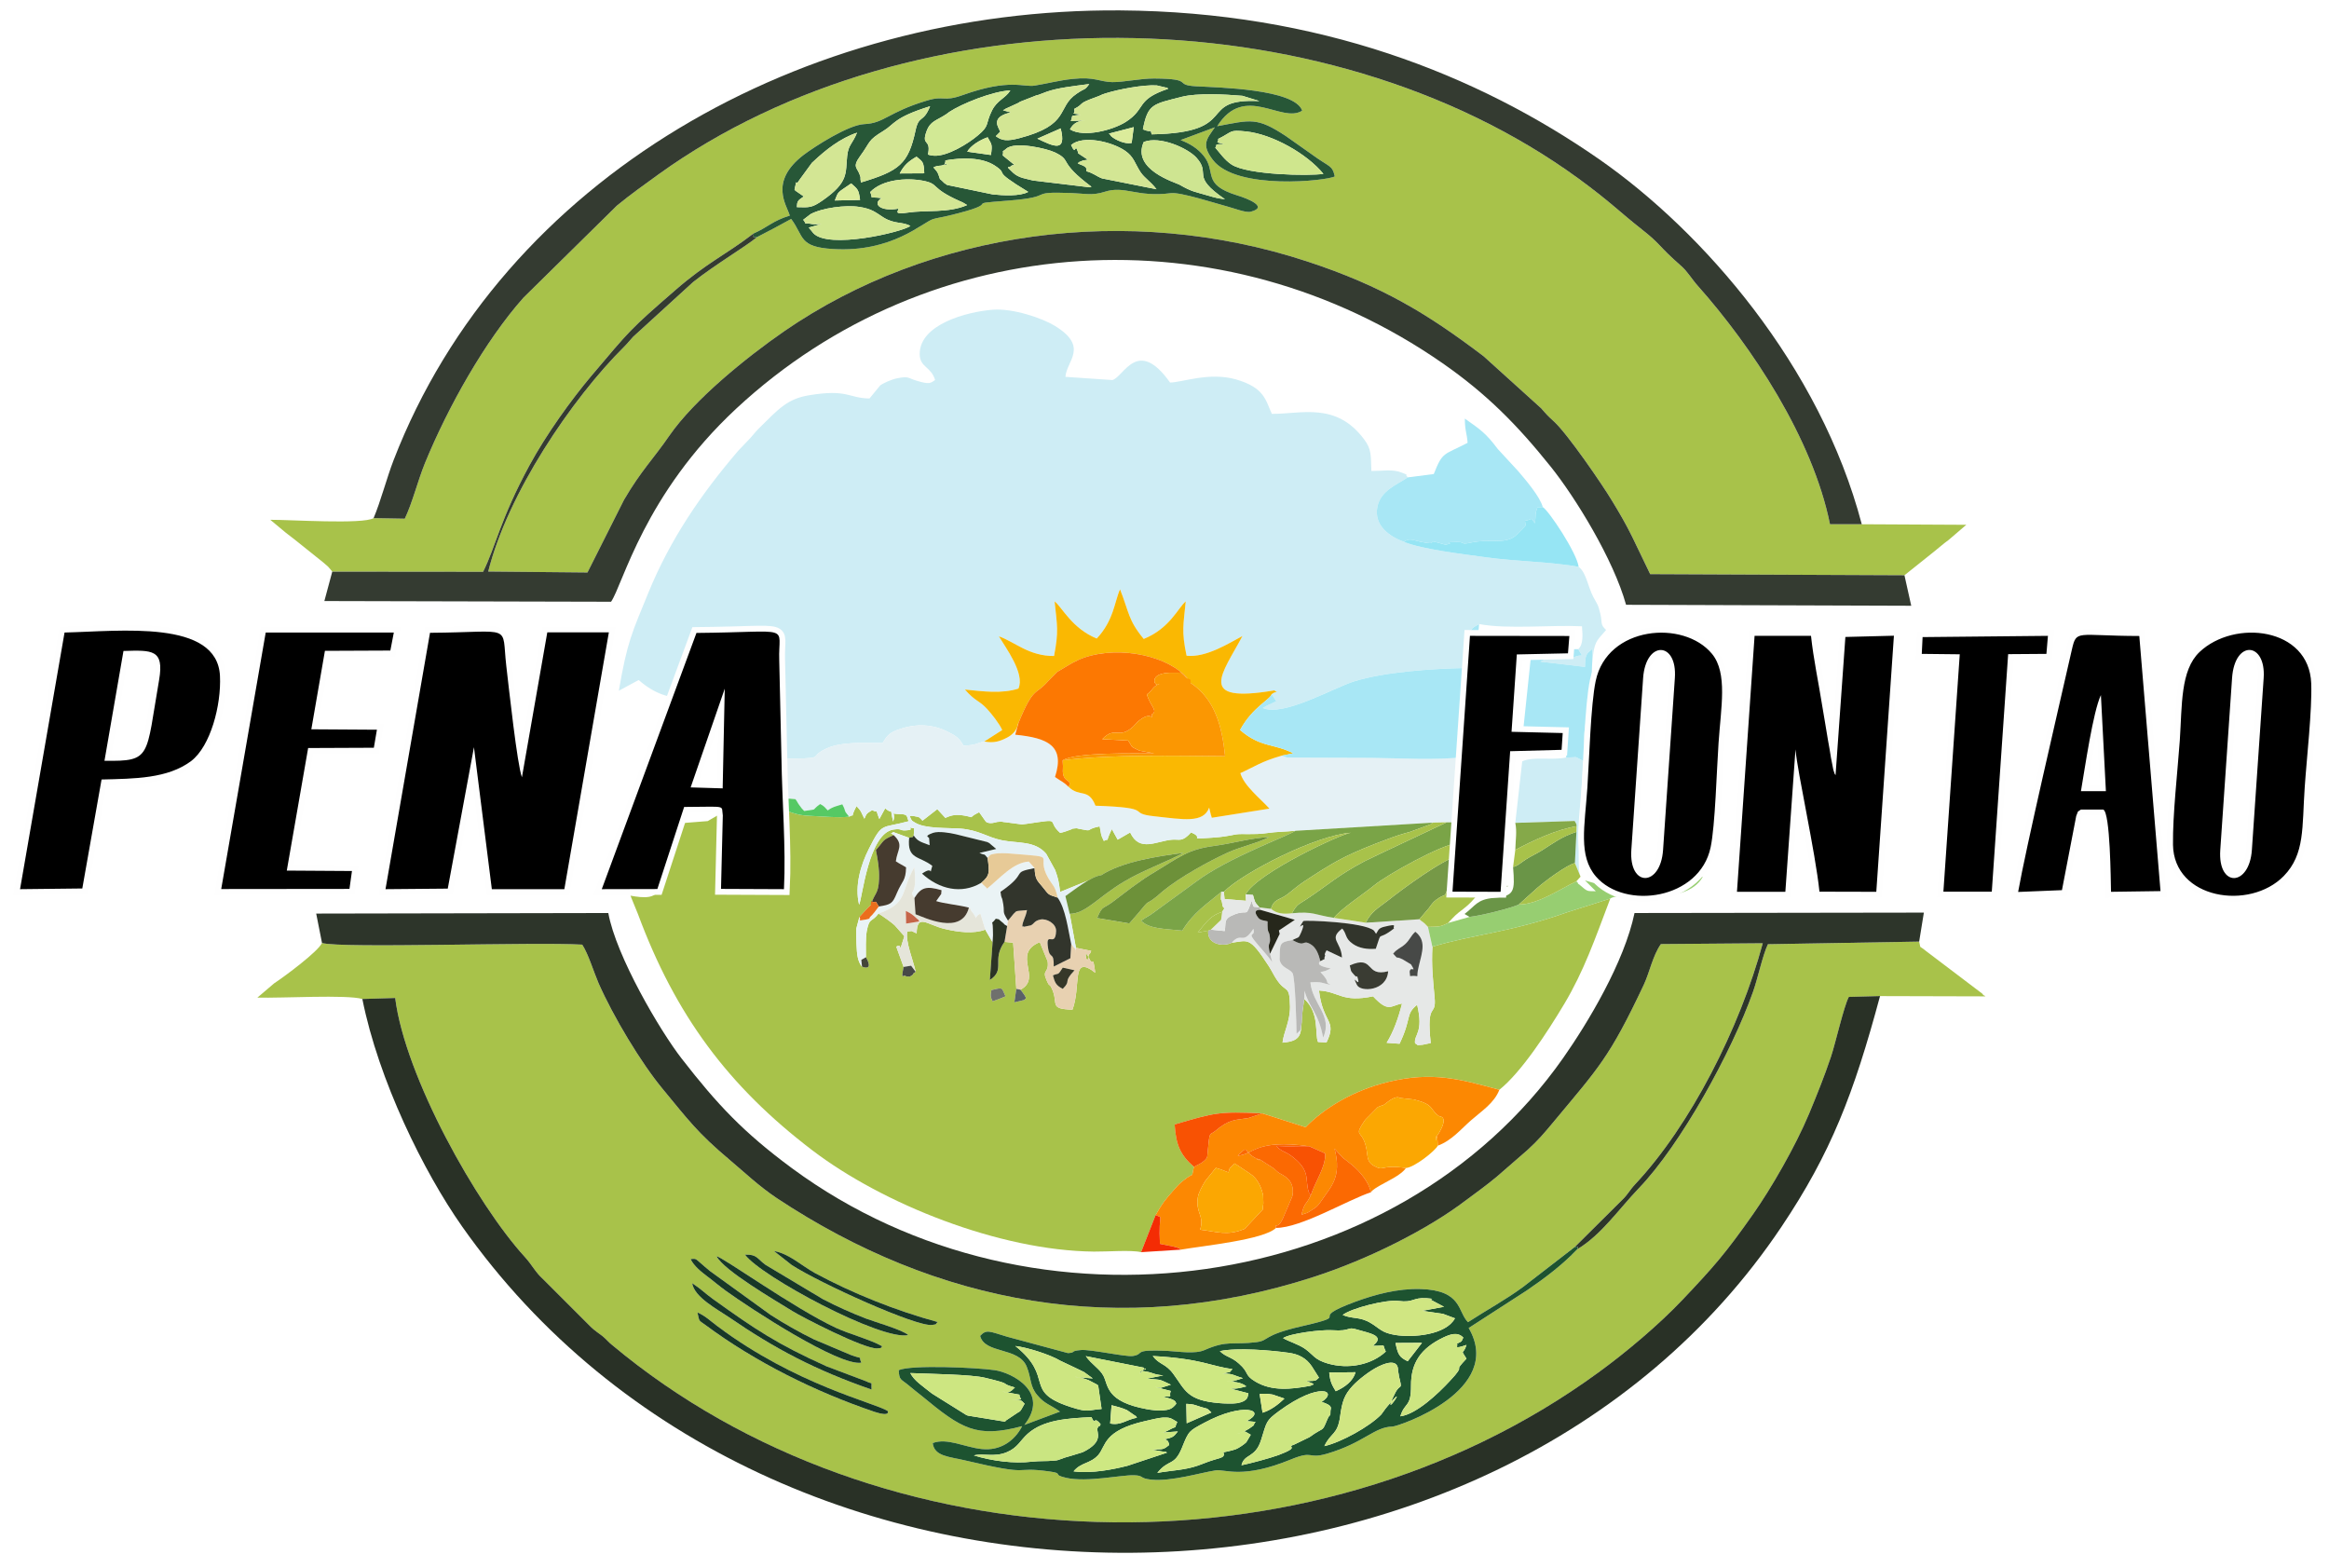 <?xml version="1.0" encoding="utf-8"?>
<!-- Generator: Adobe Illustrator 15.0.0, SVG Export Plug-In . SVG Version: 6.00 Build 0)  -->
<!DOCTYPE svg PUBLIC "-//W3C//DTD SVG 1.1//EN" "http://www.w3.org/Graphics/SVG/1.1/DTD/svg11.dtd">
<svg version="1.1" id="Layer_1" xmlns="http://www.w3.org/2000/svg" xmlns:xlink="http://www.w3.org/1999/xlink" x="0px" y="0px"
	 width="300px" height="202px" viewBox="0 0 300 202" enable-background="new 0 0 300 202" xml:space="preserve">
<g>
	<path fill-rule="evenodd" clip-rule="evenodd" fill="#A8C24A" d="M89.838,169.048c0.982,0.41,1.715,1.124,2.572,1.768
		c10.126,7.59,20.341,9.875,21.948,10.93c0,0,0.375,0.785-1.697,0.106c-7.661-2.589-15.376-6.429-21.805-11.197
		C89.963,169.995,90.124,170.315,89.838,169.048L89.838,169.048z M112.269,178.977c-7.215-2.5-12.412-5.232-18.376-9.322
		c-1.464-1-4.465-2.571-4.733-4.375c1.161,0.75,1.607,1.268,2.697,2.054c5.482,3.929,8.197,5.75,14.59,8.644l5.108,1.929
		C112.5,178.388,112.197,177.781,112.269,178.977L112.269,178.977z M88.963,162.172c0.911-0.071,0.411-0.161,2.482,1.536
		l7.804,5.643c1.625,1.054,3.75,2.268,5.589,3.161l4.733,2c1.821,0.679,0.911-0.018,1.375,1c-2.839,0.5-14.287-6.965-17.394-9.215
		c-1.036-0.75-1.536-1.214-2.464-1.91C90.356,163.833,89.338,163.029,88.963,162.172L88.963,162.172z M92.303,161.815
		c0.803,0.09,9.912,6.661,15.376,9.215c1.75,0.804,4.375,1.482,5.965,2.375c-0.232,0.161,0.071,0.232-0.661,0.268
		c-1.697,0.09-9.715-4.054-10.912-4.804C99.731,167.422,93.267,163.654,92.303,161.815L92.303,161.815z M116.983,171.958
		c-3.429,0.768-18.983-7.554-21.019-10.358c1.571-0.053,1.518,0.501,2.661,1.322l7.375,4.411c1.786,0.928,3.607,1.75,5.554,2.5
		C112.786,170.297,116.34,171.316,116.983,171.958L116.983,171.958z M120.787,170.28c-0.393,0.304,0.036,0.269-0.714,0.375
		c-1.982,0.285-14.519-5.393-18.108-7.732l-2.268-1.786c1.893,0.304,3.625,1.929,5.286,2.84
		C109.786,166.566,115.34,168.797,120.787,170.28L120.787,170.28z M203.168,160.904c-1.894,2-4.144,3.697-6.519,5.322l-7.465,4.822
		c4.679,8.054-9.036,12.68-9.822,12.697c-2.34,0.035-3.644,2.089-8.447,3.5c-2.536,0.732-1.625-0.5-4.625,0.732
		c-6.25,2.571-8.447,1.231-9.697,1.41c-1.982,0.304-5.679,1.446-8.268,1.197c-1.661-0.179-0.893-0.536-2.286-0.572
		c-1.643-0.035-6.036,0.929-8.679,0.339c-1.964-0.445-0.232-0.553-2.143-0.821c-5.125-0.714-1.679,0.75-10.983-1.446
		c-1.911-0.464-3.893-0.482-4.09-2.214c1.857-0.715,4.162,0.554,6.322,0.768c2.393,0.25,4.232-1.054,5.197-2.947
		c-5.894,1.572-7.786,0.357-12.93-3.893c-0.696-0.571-1-0.769-1.679-1.356c-1-0.84-1.232-0.626-1.286-1.965
		c1.643-0.715,9.983-0.34,12.358,0c2.232,0.321,7.162,2.839,3.822,7.054l4.589-1.714c-1.357-0.965-1.946-0.965-2.911-2.108
		c-1-1.16-0.75-2.143-1.375-3.678c-1.036-2.572-5.394-1.607-6-3.965c0.821-0.893,1.196-0.571,3.482,0.106l7.822,2.107
		c1.125-0.054,0.16-0.268,1.696-0.393c1.268-0.106,5.786,0.911,6.679,0.768c1.625-0.268-0.214-0.874,4.428-0.66
		c1.554,0.089,3.59,0.429,4.804-0.107c2.965-1.304,3.572-0.625,6.697-1.018c1.696-0.232,0.679-0.857,5.768-2.036
		c7.144-1.643,0.251-0.679,6.93-3.161c2.536-0.929,5.465-1.732,8.429-1.643c5.394,0.16,4.75,2.929,6.108,4.268
		c2.499-1.625,4.893-2.91,7.089-4.535l6.68-5.161l6.036-6.001c0.75-0.696,0.982-1.268,1.696-2.035
		c7.161-7.626,13.519-20.181,16.465-31.074l-13.125,0.106c-1.054,1.501-1.446,3.626-2.197,5.233
		c-4.446,9.429-5.804,10.661-11.607,17.645c-1.232,1.481-1.965,2.356-3.394,3.66l-3.964,3.446c-1.5,1.232-2.465,1.911-4.001,3.055
		c-4.91,3.732-12.536,7.554-19.465,9.804c-25.146,8.162-48.771,3.43-69.202-10.09c-2.357-1.571-4.232-3.375-6.125-4.965
		c-4.179-3.518-5.34-5.161-8.662-9.179c-2.732-3.305-6.322-9.251-8.232-13.608c-0.607-1.41-1.322-3.769-2.089-4.929
		c-5.965-0.375-31.074,0.518-33.521-0.215c-0.5,1.107-4.822,4.322-6.161,5.197l-2.161,1.84c3.161,0.089,11.536-0.411,13.519,0.178
		l4.232-0.124c1.268,10.107,10.483,26.573,16.733,33.395c0.893,0.982,1.357,1.965,2.268,2.769l6.214,6.214
		c0.447,0.447,1,0.786,1.519,1.197c0.554,0.464,0.696,0.714,1.214,1.125c34.449,28.806,89.703,30.77,127.009,3.554
		c3.59-2.607,7.769-6.126,10.84-9.358c4.125-4.356,5.536-5.965,9.126-11.072c2.321-3.303,5.447-8.715,7.215-12.947
		c1-2.411,1.946-4.75,2.804-7.304c0.571-1.696,1.66-6.519,2.304-7.715l4.018-0.107l13.572,0.036c-0.054,0-0.16-0.196-0.196-0.125
		c-0.035,0.054-0.143-0.161-0.196-0.215l-7.304-5.535c-0.947-0.786-0.571-0.126-0.839-1.179l-19.484,0.339
		c-0.696,1.465-1.304,4.429-1.928,6.161c-2.733,7.715-9.287,19.645-14.717,25.288C208.525,155.725,206.257,159.065,203.168,160.904
		L203.168,160.904z"/>
	<path fill-rule="evenodd" clip-rule="evenodd" fill="#A8C24A" d="M48.121,66.737c-1.393,0.822-10.769,0.196-13.304,0.214
		l2.018,1.679c0.804,0.607,1.411,1.089,2.072,1.625l2.786,2.232c0.018,0.018,0.554,0.5,0.571,0.5l0.357,0.411
		c0.036,0.054,0.125,0.143,0.178,0.232l19.43,0.018c1.607-3.214,2.214-6.786,5.965-13.697c2.179-4.018,5.393-8.465,7.965-11.519
		c5.072-6,4.964-5.964,10.822-11.054c4.089-3.554,6.393-4.482,10.09-7.304c1.857-0.821,2.5-1.661,4.661-2.304
		c-0.375-1.339-2.732-4.357,1.786-7.822c1.411-1.071,5.769-3.875,7.804-3.964c2.607-0.107,3.054-1.536,8.09-3.036
		c2.286-0.696,1.982,0.232,4.625-0.714c6.054-2.161,7.804-0.964,9.25-1.214c1.679-0.268,3.125-0.679,4.911-0.857
		c2.804-0.304,3.429,0.375,5.054,0.411c1.5,0.018,3.553-0.464,5.411-0.464c5.322,0.036,2.393,0.821,5.358,1
		c2.875,0.161,12.769,0.339,13.715,3.143c-2.679,1.714-7.429-3.572-10.947,2c4.322-0.804,5.072-1.214,8.84,1.268l3.34,2.357
		c2.304,1.696,2.625,1.339,2.965,2.839c-0.876,0.554-12.733,1.875-15.733-2.161c-1.482-1.964-0.769-2.625,0.286-4.161l-4.412,1.643
		c1.197,0.464,2.161,1.053,2.947,2c1.75,2.125-0.321,3.679,4.34,5.125c1.304,0.393,4.125,1.5,1.732,2.107
		c-0.625,0.16-2.197-0.465-2.894-0.643c-1.536-0.411-6.161-1.911-7.375-1.75c-4.411,0.571-5.911-1.018-8.519-0.179
		c-1.589,0.518-2.536,0.232-4.339,0.161c-5.947-0.214-1.679,0.482-8.126,0.982c-6.464,0.5,0.143,0.071-7.697,1.946
		c-0.625,0.161-1.411,0.268-1.947,0.429c-1.375,0.429-5.25,4.322-12.894,3.857c-4.447-0.268-3.697-1.589-5.393-3.875
		c-1.375,0.768-2.893,1.571-4.394,2.339c-1.482,1.232-5.393,3.536-8.232,5.786l-7.733,7.054c-0.429,0.464-0.696,0.822-1.125,1.25
		C73.605,51.396,65.39,63.612,62.89,73.612l12.786,0.125l4.697-9.34c2.232-3.822,3.768-5.25,5.84-8.269
		c3.214-4.661,9.947-10.108,14.805-13.465c18.769-12.93,44.253-16.573,67.326-9c9.751,3.197,15.608,6.804,22.752,12.215l7.429,6.715
		c0.679,0.786,0.857,0.982,1.643,1.696c1.732,1.572,6.251,8.143,7.536,10.304c0.965,1.59,1.715,2.875,2.536,4.536l2.322,4.822
		l32.752,0.143l3.822-3.054c0.57-0.446,1.178-1,1.874-1.5l2.269-1.946l-13.465-0.071h-4.09c-2.25-11.09-10.055-22.859-17.037-30.717
		c-0.785-0.875-1.286-1.804-2.16-2.572c-2.965-2.589-2.501-2.696-5.055-4.696c-2.839-2.232-4.036-3.536-8.215-6.59
		c-32.823-23.859-85.56-24.145-118.419-0.5c-2.089,1.518-3.5,2.5-5.375,4.036L67.426,38.342c-4.911,5.519-9.697,14.019-12.68,21.288
		c-0.946,2.321-1.607,5.089-2.607,7.179L48.121,66.737z"/>
	<path fill-rule="evenodd" clip-rule="evenodd" fill="#CEEDF5" d="M99.625,98.507l0.286-0.786c7.322-0.036,3.75-0.054,6.607-1.339
		c1.911-0.857,4.519-0.679,7.162-0.679c0.536-0.804,0.696-1.232,1.929-1.696c2.071-0.768,4.286-0.839,6.411,0.214
		c1.125,0.553,1.554,0.857,2.089,1.821c1.804-0.089,1.464-0.268,2.679-0.536l2.304-1.482c-0.375-0.839-1.321-2.036-1.947-2.714
		c-1.053-1.143-1.5-0.947-2.857-2.5c2.322,0.232,4.732,0.572,6.893-0.125c0.875-1.929-1.661-5.286-2.518-6.732
		c2.089,0.732,3.857,2.554,7.107,2.536c0.625-3.232,0.393-3.928,0.071-7.036c0.982,0.768,2.232,3.482,5.429,4.786
		c2.196-2.339,2.286-4.75,3-6.339c1.179,2.964,1.036,3.964,3.054,6.393c3.357-1.357,4.43-4.018,5.411-4.84
		c-0.285,3.018-0.571,3.786,0.107,7c2.518,0.286,5.536-1.661,7.197-2.536c-2.555,4.839-6.09,8.733,4.106,7
		c0.715,0.536,0.43-0.107-0.339,0.482l0.589,0.929c-0.696,0.339-1.053,0.446-1.731,0.857c2.661,1.161,9-2.554,11.769-3.429
		c3.893-1.214,9.983-1.625,14.269-1.715c0.5,0.714,0.644,1.054,0.339,1.732c0-1.518,0.251-2.625,0.322-3.964
		c0.089-2.304-0.519-2.572,1.161-3.429c3.696,0.697,9.269,0.089,13.251,0.286c0.071,1.036,0.214,2.321-0.482,2.947
		c0.731,1.286,0.625,0.518-0.519,1.018c-0.554,0.25-1.179,0.214-1.964,0.232c-1.036,0.018-1.5-0.161-2.394,0.357l5.751,0.679
		c0.018-1.696,0.196-1.661,0.929-2.304c0.089,2.071-0.215,5.107-0.536,7.357c-0.732,5.125-0.446,2.518-0.482,7.108
		c-1.696-0.786-0.393-0.482-2.34-0.5c-1.768,0.411-4.143-0.179-5.66,0.5l-0.893,7.929l7.643-0.25
		c0.143,0.268,0.269,0.375,0.25,0.679l-0.018,0.732l-0.196,4.019l0.679,1.625c-0.804-1.875,1.054-23.395,1.661-28.448
		c0.231-1.911,0.75-2.054,1.678-3.215c-0.785-0.678-0.482-0.964-0.732-2.036c-0.285-1.25-0.41-1.268-0.91-2.196
		c-0.696-1.304-0.911-3.161-1.893-3.893c-3.34-0.625-8.27-0.714-11.858-1.215c-2.965-0.411-8.34-1.036-10.644-2
		c-1.661-0.607-3.965-2-3.411-4.572c0.429-2.036,2.571-2.839,3.911-3.732c-0.661-0.661,0.571-0.054-0.875-0.643
		c-1.071-0.429-2.429-0.179-3.821-0.179c-0.09-2.036,0.053-2.768-0.947-4.089c-3.607-4.822-8.036-3.25-11.875-3.269
		c-0.805-1.732-0.911-3.375-4.644-4.446c-3.446-0.964-6.894,0.393-8.465,0.411c-4.214-5.929-5.947-0.732-7.429-0.322l-6.054-0.411
		c0.143-2.072,3.089-3.857-1.393-6.59c-1.589-0.964-5.357-2.268-8-2.054c-3.304,0.268-9.376,1.875-9.376,5.697
		c0,1.75,1.482,1.607,1.982,3.357c-0.589,0.375-0.643,0.625-2.429,0.072c-1.107-0.339-0.946-0.607-2.5-0.286
		c-0.643,0.125-1.75,0.607-2.143,0.911L112,51.325c-2.732-0.036-2.768-1.25-7.804-0.411c-2.822,0.464-3.947,1.803-6.465,4.286
		c-0.411,0.411-0.696,0.804-1.107,1.25l-1.465,1.536c-0.053,0.053-0.125,0.125-0.161,0.179c-4.768,5.589-8.679,11.34-11.483,18.18
		c-2.089,5.125-2.714,6.25-3.804,12.626l2.339-1.268c0.071-0.036,0.161-0.089,0.232-0.107C90.678,95.007,97.035,80.56,99.625,98.507
		L99.625,98.507z"/>
	<path fill-rule="evenodd" clip-rule="evenodd" fill="#A8C24A" d="M127.858,128.973c-0.25-0.571-0.303-0.571-0.161-1.446
		c1.607-0.393,1.286-0.321,1.822,0.804l-0.322,0.125c-0.018,0.018-0.125,0.054-0.143,0.071L127.858,128.973z M141.324,118.241
		c0.768-1.821,0.625-0.929,2.536-2.482l1.911-1.447c0.947-0.643,1.447-1.07,2.393-1.643c3.929-2.357,4.733-3.25,8.358-3.732
		c2.357-0.321,4.554-1,6.982-1.125c-1.518,0.786-3.714,1.25-5.394,2.018c-2.535,1.16-6.089,3.143-8.25,4.893
		c-0.464,0.375-0.447,0.411-0.893,0.768c-1.571,1.251-0.696,0.107-2.321,2.09l-1.179,1.357L141.324,118.241z M109.375,105.186
		c-1.161,0.179-3.571-0.036-5.107-0.107c-2-0.071-2.59-0.679-4.429-1.072c0.214-3.804-7.429,1.072-8.679,1.75l-4.286,0.339
		c-1.197-0.268,0.571-0.821-0.375-0.303l-1.625,7.125c-0.036,0.536,0.036,1.036,0.036,1.09c-0.053,1.893-2.089,1.643-3.696,1.357
		c0.018,0.071,0.071,0.106,0.089,0.231l0.875,2.144c4.804,12.947,11.572,22.126,22.448,30.412
		c9.072,6.912,24.091,12.931,36.288,13.055c1.697,0.019,4.804-0.232,6.072,0.072l1.875-4.786c0.964-1.661,1.161-1.876,2.287-3.161
		c0.589-0.661,0.625-0.75,1.339-1.321c1.5-1.197,0.893-0.054,1.304-1.715c-1.768-1.554-2.304-2.804-2.482-5.465
		c5.161-1.518,5.696-1.696,11.287-1.429l5.589,1.786c2.322-2.411,6.072-4.732,10.644-5.84c5.662-1.357,9.216-0.375,14.306,1.019
		c2.839-2.286,6.143-7.358,8.357-11.055c2.535-4.25,3.929-8.286,5.929-13.572l-5.571,1.768c-7.358,2.607-12.181,2.857-17.341,4.429
		c-0.126,2.519,0.054,4.036,0.285,6.536c0.25,2.679-1.107,0.304-0.5,5.875c-0.107,0.019-1,0.215-1.035,0.215
		c-1.107,0.054-0.304,0.161-0.982-0.178c-0.179-1.144,1.143-1.322,0.268-4.966c-1.554,1.232-0.66,1.68-2.269,5.019l-1.66-0.125
		c0.839-1.34,1.5-3.125,1.982-5.054c-1.464,0.25-1.715,1.232-3.732-0.929c-4.072,0.821-4.269-0.589-6.965-0.75
		c0.5,4.304,2.393,3.768,0.964,6.696l-1.089-0.071c-0.446-0.964,0.25-3.731-1.768-5.536l-0.232,1.644
		c-0.304,2.606,0.268,3.75-2.571,3.982c0.16-1.411,0.981-2.732,0.964-4.644c-0.054-2.982-0.5-1.607-1.75-3.536
		c-0.286-0.41-0.607-1.107-1.019-1.731c-2.482-3.822-2.625-3.215-4.732-2.965c-0.982,0.536-3.214,0.304-3.036-1.554l-1.339,0.25
		c0.054-0.09,0.144-0.214,0.196-0.268l0.554-0.661c0.072-0.089,0.536-0.625,0.607-0.679c0.571-0.554,0.965-0.768,1.786-1.071
		c0.571-0.875,0.124-0.125,0.018-0.929c-0.143-1.071-0.25-0.018-0.143-1.625c-1.857,1.571-3.572,2.625-5.019,4.982
		c-2.447-0.25-4.286-0.232-5.304-1.286c0.518-0.339,0.643-0.411,1.268-0.785l5.84-4.251c4.107-3.089,11.894-5.893,12.769-6.536
		c-1.34,0.125-2.357,0.107-3.732,0.304c-1.554,0.232-3.179,0.036-3.929,0.161c-1.339,0.25-1.607,0.322-3.144,0.429
		c-3.375,0.232-0.731,0.072-2.643-0.678c-1.144,1.268-1.464,0.857-2.429,0.928c-2.018,0.161-4.196,1.679-5.411-0.928l-1.607,0.928
		l-0.75-1.357c-1.09,2.179-0.019,0.983-1.036,1.518c-0.446-0.857-0.322-0.911-0.536-1.875c-2.089,0.428-0.625,0.714-2.625,0.321
		c-0.339-0.053-0.179-0.107-0.625-0.053c-0.696,0.089,0.107-0.036-0.661,0.214c-0.393,0.144-0.714,0.268-1.179,0.357
		c-1.857-1.625,0.429-1.857-4.214-1.179c-0.089,0-0.589,0.089-0.697,0.089l-2.143-0.286c-0.053,0-0.143-0.018-0.196-0.018
		c-0.053-0.018-0.143-0.036-0.196-0.036c-0.036,0-0.125-0.018-0.161-0.018l-0.5,0.036c-0.089,0.018-1,0.357-1.464-0.036
		l-0.857-1.214c-1.714,0.821-0.304,0.714-1.947,0.429c-0.982-0.161-1.553-0.09-2.411,0.303l-1.036-1.125l-1.911,1.483
		c-0.018-0.036-0.393-0.464-0.553-0.482c-1.697-0.375-0.84,0.125-0.965,0.232c0.357,0.429-0.036,0.125,0.59,0.518
		c1.268,0.786,4.25,0.643,5.786,0.75c2.464,0.196,3.429,1.107,5.357,1.5c2.107,0.429,4.233,0.036,5.715,1.732l1.161,2.107
		c0.428,1.144,0.482,1.644,0.643,2.822l5.304-2.161c2.715-1.75,7.197-2.429,10.608-2.875c-2.447,1.268-5.429,2.339-7.751,3.75
		c-3.411,2.054-4.821,4.071-6.929,4.107l0.804,4.375l1.964,0.394c-0.286,0.785-0.304,0.179-0.339,0.643
		c-0.179,1.732-0.804-1.607,0.125,0.429c0.411,0.894,0.429-0.696,0.732,1.75l-0.554-0.411c-2.446-1.481-1.285,2.215-2.375,5.161
		c-3.072-0.089-1.786-0.731-2.625-2.643c-0.429-0.929-0.25-0.107-0.679-1.072c-0.697-1.535,0.304-0.874,0.107-2.499l-0.911-2.215
		c-0.018-0.143-0.089-0.179-0.143-0.25c-3.625,1.518,0.411,4.59-2.447,6.107c1.089,1.393,0.589,1.036,0.5,1.321l-1.286,0.304
		l0.25-1.732l-0.411-5.946l-1.107-0.107c-1.714,2.376,0.196,3.554-1.893,4.911l0.357-4.857l-0.946-1.625
		c-1.482,0.553-3.429,0.339-5.214-0.09c-2.304-0.535-3.572-2.054-3.625,0.571c-0.036-0.018-0.589-0.285-0.643-0.303l-0.553,0.054
		c-0.321,1.179,0.839,3.982,1.071,5.196c-0.696,0.446-0.071,0.196-0.482,0.446c-0.411,0.25-0.089,0.161-0.75,0.144
		c-0.303-0.411-0.714,0.75-0.321-1.215l-0.946-2.607c0.929-0.643,0.143,1.429,0.946-1.054c0.018-0.089,0.071-0.231,0.089-0.304
		l-1.25-1.41c-0.321-0.304-1.5-1.161-2.072-1.501c-0.946,1.232-1.161,0.429-1.518,2.269c-0.161,0.946-0.107,2.375-0.107,3.357
		c0.339,0.554,0.839,1.696-0.5,1.215c-0.589-0.679-0.661-1.661-0.714-2.894c-0.018-0.429-0.054-1.679-0.018-2.036l0.393-1.464
		c0.429-0.501,1.161-1.269,1.482-1.554c0.5-1.661,0.964-1.304,1.054-3.34c0.053-1.25-0.161-2.518-0.411-3.732
		c1.179-1.322,0.715-1.214,2.286-1.929c-0.429-0.446-0.714,0.161-0.054-0.393l2.054,0.75c0.571-0.214,0.321,0.107,0.589-0.304
		l0.054-0.928c-1.339-0.25,0.25,0.143-0.857,0.25c-1.143,0.125-0.571-0.268-1.804-0.089c-3.214,0.464-4.036,8.929-4.429,9.679
		c-0.607-2.464,0.232-5.161,1.25-7.179c1.786-3.536,1.554-2.59,5.125-3.572c-0.268-0.607-0.071-0.893-0.982-0.911
		c-1.679-0.036-0.536-0.41-1.018,0.947c-0.482-2.161,0.125-0.696-1.018-1.697l-0.75,1.375c-0.607-1.518-0.018-0.661-0.929-1.142
		c-0.714,0.464-0.661,0.339-1,1.106c-0.393-0.732-0.322-0.928-1.018-1.625C109.357,105.668,110.322,104.686,109.375,105.186
		L109.375,105.186z"/>
	<path fill-rule="evenodd" clip-rule="evenodd" fill="#2D352A" d="M41.478,121.455c2.447,0.732,27.556-0.16,33.521,0.215
		c0.768,1.16,1.482,3.519,2.089,4.929c1.911,4.357,5.5,10.304,8.232,13.608c3.322,4.018,4.482,5.661,8.662,9.179
		c1.893,1.59,3.768,3.394,6.125,4.965c20.431,13.52,44.057,18.252,69.202,10.09c6.929-2.25,14.555-6.071,19.465-9.804
		c1.536-1.144,2.501-1.822,4.001-3.055l3.964-3.446c1.429-1.304,2.161-2.179,3.394-3.66c5.804-6.983,7.161-8.216,11.607-17.645
		c0.751-1.607,1.144-3.732,2.197-5.233l13.125-0.106c-2.946,10.894-9.304,23.448-16.465,31.074
		c-0.714,0.768-0.946,1.339-1.696,2.035l-6.036,6.001c0.464-0.036,0.393-0.161,0.304,0.303c3.089-1.839,5.357-5.179,7.91-7.839
		c5.43-5.644,11.983-17.573,14.717-25.288c0.624-1.732,1.231-4.696,1.928-6.161l19.484-0.339l0.606-3.733l-37.271,0.054
		c-1.321,6.34-6,14.127-9.197,18.68c-21.394,30.467-68.076,37.235-99.346,14.181c-6.232-4.607-9.572-8.162-14.18-14.091
		c-2.786-3.571-8.464-13.232-9.465-18.77l-37.627,0.071L41.478,121.455z"/>
	<path fill-rule="evenodd" clip-rule="evenodd" fill="#293126" d="M46.674,128.669c2.089,10.466,7.894,22.252,12.84,29.288
		c40.11,56.986,133.063,55.111,169.958,0.054c6.358-9.482,9.305-17.091,12.697-29.717l-4.018,0.107
		c-0.644,1.196-1.732,6.019-2.304,7.715c-0.857,2.554-1.804,4.893-2.804,7.304c-1.768,4.232-4.894,9.645-7.215,12.947
		c-3.59,5.107-5.001,6.716-9.126,11.072c-3.071,3.232-7.25,6.751-10.84,9.358c-37.306,27.216-92.56,25.252-127.009-3.554
		c-0.518-0.411-0.661-0.661-1.214-1.125c-0.518-0.411-1.072-0.75-1.519-1.197l-6.214-6.214c-0.911-0.804-1.375-1.786-2.268-2.769
		c-6.25-6.821-15.465-23.287-16.733-33.395L46.674,128.669z"/>
	<path fill-rule="evenodd" clip-rule="evenodd" fill="#343B31" d="M97.517,30.538c-0.607,0.018-0.446,0.161-0.446-0.465
		c-3.697,2.822-6,3.75-10.09,7.304c-5.858,5.09-5.75,5.054-10.822,11.054c-2.572,3.054-5.786,7.501-7.965,11.519
		c-3.75,6.911-4.358,10.483-5.965,13.697l-19.43-0.018l-1.018,3.786l36.931,0.089c1.554-2.268,4.232-13.805,16.126-24.876
		c24.93-23.181,62.666-25.538,90.989-5.84c5.644,3.929,9.59,7.911,13.911,13.304c3.179,3.965,8.091,11.947,9.716,17.805
		l36.734,0.125l-0.875-3.929l-32.752-0.143l-2.322-4.822c-0.821-1.661-1.571-2.946-2.536-4.536
		c-1.285-2.161-5.804-8.732-7.536-10.304c-0.785-0.714-0.964-0.911-1.643-1.696l-7.429-6.715
		c-7.144-5.412-13.001-9.019-22.752-12.215c-23.073-7.572-48.557-3.929-67.326,9c-4.858,3.357-11.59,8.804-14.805,13.465
		c-2.072,3.018-3.607,4.447-5.84,8.269l-4.697,9.34L62.89,73.612c2.5-10,10.715-22.216,17.537-28.984
		c0.429-0.428,0.696-0.786,1.125-1.25l7.733-7.054C92.124,34.074,96.035,31.77,97.517,30.538L97.517,30.538z"/>
	<path fill-rule="evenodd" clip-rule="evenodd" fill="#343B31" d="M48.121,66.737l4.019,0.071c1-2.089,1.661-4.857,2.607-7.179
		c2.982-7.269,7.769-15.769,12.68-21.288l12.037-11.858c1.875-1.536,3.286-2.518,5.375-4.036
		c32.859-23.644,85.596-23.359,118.419,0.5c4.179,3.054,5.376,4.357,8.215,6.59c2.554,2,2.09,2.107,5.055,4.696
		c0.874,0.768,1.375,1.697,2.16,2.572c6.982,7.858,14.787,19.626,17.037,30.717h4.09c-5.376-20.431-20.412-37.664-33.788-46.986
		C190.291,9.59,169.844,1.518,144.306,1.339C103.411,1.054,64.765,22.841,50.692,59.29C49.817,61.558,49.032,64.594,48.121,66.737
		L48.121,66.737z"/>
	<path fill-rule="evenodd" clip-rule="evenodd" fill="#E5F1F5" d="M126.787,95.506c-1.214,0.268-0.875,0.447-2.679,0.536
		c-0.536-0.964-0.964-1.268-2.089-1.821c-2.125-1.054-4.34-0.982-6.411-0.214c-1.232,0.464-1.393,0.893-1.929,1.696
		c-2.643,0-5.25-0.178-7.162,0.679c-2.857,1.286,0.715,1.304-6.607,1.339l-0.286,0.786c-0.357,1.357-0.018,3.553,0.268,4.804
		c1.429-0.304-0.125-0.214,1.232-0.393c0.589-0.072,0.661-0.054,1.339,0.018c0.322,0.429,0.232,0.411,0.5,0.769
		c0.339,0.464,0.303,0.428,0.625,0.75c1.946-0.304,0.75,0.036,2.054-0.894c0.518,0.25,0.643,0.465,0.982,0.822
		c0.625-0.482,1.232-0.572,1.875-0.787c0.589,1.107,0.054,0.607,0.875,1.59c0.947-0.5-0.018,0.482,0.947-1.357
		c0.696,0.696,0.625,0.893,1.018,1.625c0.339-0.768,0.286-0.643,1-1.106c0.911,0.481,0.321-0.375,0.929,1.142l0.75-1.375
		c1.143,1,0.536-0.464,1.018,1.697c0.482-1.357-0.661-0.982,1.018-0.947c0.911,0.018,0.714,0.304,0.982,0.911
		c-3.572,0.982-3.34,0.036-5.125,3.572c-1.018,2.018-1.857,4.715-1.25,7.179c0.393-0.75,1.214-9.215,4.429-9.679
		c1.232-0.178,0.661,0.215,1.804,0.089c1.107-0.107-0.482-0.5,0.857-0.25l-0.054,0.928c0.536,0.769,0.875,0.804,2.054,1.25
		l-0.071-0.893c0.018-0.179-0.786-0.232,0.5-0.697c0.75-0.25,2.161,0,2.946,0.179l4.036,1c0.072,0.036,0.161,0.072,0.25,0.125
		l0.911,0.768l-2.161,0.518c1.054,0.446,0.375-0.089,1.054,0.643c0.357-0.411,0.196-0.411,0.946-0.554
		c0.464-0.089,1.465-0.053,1.947-0.018c6.643,0.554,3.107,0.018,4.911,3.143c0.625,1.071,0.893,1,1.214,2.535
		c1.018,1.412,1.339,4.036,1.75,5.982c0.071,0.108,0.214,0.162,0.232,0.305c0.036,0.125,0.179,0.196,0.197,0.214
		c0.304,0.196,0.071,1.25,0.179-0.036l-0.804-4.375l-0.554-2.286c1.143-0.803,3.304-2.536,4.625-2.696l-5.304,2.161
		c-0.161-1.179-0.214-1.679-0.643-2.822l-1.161-2.107c-1.482-1.697-3.607-1.304-5.715-1.732c-1.929-0.393-2.893-1.304-5.357-1.5
		c-1.536-0.107-4.518,0.036-5.786-0.75c-0.625-0.393-0.232-0.089-0.59-0.518c0.125-0.107-0.732-0.607,0.965-0.232
		c0.16,0.018,0.535,0.446,0.553,0.482l1.911-1.483l1.036,1.125c0.857-0.393,1.428-0.464,2.411-0.303
		c1.643,0.286,0.232,0.393,1.947-0.429l0.857,1.214c0.464,0.393,1.375,0.054,1.464,0.036l0.5-0.036c0.036,0,0.125,0.018,0.161,0.018
		c0.053,0,0.143,0.018,0.196,0.036c0.054,0,0.143,0.018,0.196,0.018l2.143,0.286c0.107,0,0.607-0.089,0.697-0.089
		c4.643-0.679,2.357-0.447,4.214,1.179c0.464-0.089,0.786-0.214,1.179-0.357c0.768-0.25-0.036-0.125,0.661-0.214
		c0.446-0.054,0.286,0,0.625,0.053c2,0.393,0.536,0.107,2.625-0.321c0.214,0.964,0.089,1.018,0.536,1.875
		c1.018-0.535-0.054,0.661,1.036-1.518l0.75,1.357l1.607-0.928c1.214,2.607,3.393,1.089,5.411,0.928
		c0.965-0.071,1.286,0.339,2.429-0.928c1.911,0.75-0.732,0.91,2.643,0.678c1.536-0.107,1.805-0.178,3.144-0.429
		c0.75-0.125,2.375,0.071,3.929-0.161c1.375-0.196,2.393-0.178,3.732-0.304l17.752-1.053l1.731-0.036h1.769l-0.196,2.625
		l-0.036,1.661l0.089,1.304l0.482-7.125c-0.589-0.715-0.446-0.072-0.339-1.572l0.446-5.304c-3.536,0.447-8.287,0.143-11.965,0.107
		l-10.715-0.036c-0.09,0-0.197-0.054-0.269-0.072l-0.518-0.179c-2.661,0.768-3.357,1.357-5.322,2.25
		c0.482,1.643,2.518,3.214,3.75,4.571l-7.429,1.179c-0.054-0.179-0.107-0.394-0.107-0.34l-0.231-0.964
		c-0.751,2.036-3.322,1.518-7.09,1.107c-3.679-0.394,0.375-1.09-7.554-1.357c-0.911-2.322-2.036-1.036-3.464-2.429
		c-0.714-0.696-0.839-0.625-1.75-1.268c1.322-4.054-0.964-5.036-5.125-5.447l0.429-1.536c-0.036,0.072-0.071,0.107-0.089,0.214
		c-0.089,0.732-0.75,1.357-1.322,1.661C128.787,95.489,128.055,95.739,126.787,95.506L126.787,95.506z"/>
	<path fill-rule="evenodd" clip-rule="evenodd" fill="#1D5330" d="M138.288,189.513c0.947-1.179,2.161-0.964,3.179-2.107
		c1.018-1.161,0.589-3.143,6.054-4.375c0.518-0.125,1.804-0.429,2.25-0.446c1-0.036,1.018,0.071,1.875,0.571
		c-0.57,1.125,0.394,0.232-1.249,1.125c-0.411,0.215-0.644,0.25-0.911,0.25l2.231-0.161c-0.517,0.679-0.642,0.805-1.893,1.054
		c0.072,0,0.25-0.089,0.554,0.125c0.036,0.036,0.09,0.144,0.107,0.161c0.036,0.019,0.054,0.232,0.071,0.179
		c0.018-0.054,0.036,0.161,0.036,0.232c-0.822,0.696-0.893,0.5-2.161,0.606l1.661,0.286c0.036-0.09,0.161,0.054,0.232,0.09
		l-5.107,1.696C143.36,189.263,140.699,189.817,138.288,189.513L138.288,189.513z M125.448,187.459
		c1.197-0.321,2.607,0.269,4.232-0.411c1.429-0.589,1.714-1.5,2.697-2.375c2.018-1.804,5.143-2,8.215-2.143
		c0.589,1.25,0.179-0.321,1.179,0.911c-0.107,0.375-0.179,0.143-0.286,0.321c-0.018,0.018-0.071,0.089-0.071,0.107
		c-0.018,0.018-0.053,0.089-0.053,0.106c-0.125,0.536,0.893,1.715-1.893,3.071l-1.571,0.482c-0.536,0.143-0.394,0.107-0.804,0.232
		c-0.214,0.071-0.268,0.125-0.482,0.179c-0.5,0.16-0.286,0.143-0.911,0.196c-0.982,0.089-1.714,0.018-2.732,0.125
		C130.591,188.549,127.77,188.174,125.448,187.459L125.448,187.459z M149.074,189.709c1.482-1.856,2.179-0.768,3.196-3.285
		c0.858-2.161,0.911-2.126,2.876-3.179c4.965-2.679,8.144-1.626,5.465-0.215c1.75,0.196,0.91-0.019,0.91,0.535
		c-0.75,0.59-1.321,0.876-2.321,1.161c1.357-0.339,0.696-0.643,1.911,0.071l-0.571,0.965c-0.215,0.232-1.001,0.768-1.34,0.893
		c-0.589,0.232-1.644,0.393-1.644,0.411l0.09,0.125c0.09,0.696-0.607,0.5-2.607,1.304l-0.715,0.268
		C152.646,189.353,151.039,189.371,149.074,189.709L149.074,189.709z M143.181,180.995c0.732,0.179,1.339,0.34,1.982,0.625
		l1.089,0.75c0.036-0.071,0.125,0.161,0.196,0.232c-1.464,0.268-2,1.018-3.447,0.75L143.181,180.995z M152.807,180.816
		c0.929,0.036,0.965,0.107,1.857,0.394c1.035,0.321,0.644,0.035,1.375,0.714l-3.179,1.394L152.807,180.816z M162.254,179.548
		c0.714-0.054,1-0.036,1.679,0.071l1.518,0.518c-0.768,0.732-1.714,1.482-2.821,1.822L162.254,179.548z M159.915,188.728
		c0.356-1.519,1.785-0.894,2.518-3.232c0.768-2.429,0.606-2.483,2.321-3.75c5.232-3.84,7.68-2.59,5.482-1.179
		c1.59,0.5,1.144,0.839,1.144,1.16c-0.019,0.982,0,0.161-0.394,1.071c-0.768,1.822-0.303,0.84-2.304,2.305l-1.91,0.928
		c-1.304,0.429,0.964,0.232-2.072,1.375C163.469,187.853,161.236,188.442,159.915,188.728L159.915,188.728z M170.594,186.263
		c0.804-1.75,1.696-1.411,2.019-3.768c0.268-2.001,0.554-2.84,1.643-4.019c0.66-0.714,2.161-1.911,3.304-2.465
		c2.821-1.375,2.5,0.536,2.519,0.59c0.124,0.428,0.089,0.536,0.124,0.66c0.482,1.965,0.179,0.84-0.482,2.144
		c-2.143,4.304,2.322-2.321-1.231,2l-0.429,0.589c-0.035,0.054-0.107,0.144-0.143,0.196
		C176.416,183.746,172.772,185.763,170.594,186.263L170.594,186.263z M124.68,182.334c-0.053-0.019-0.143-0.054-0.196-0.072
		l-4.429-2.768c-1.268-1.018-2.268-1.625-2.804-2.643c2.482,0.106,7.911,0.178,9.625,0.606c3.982,0.947,1.571,0.607,3.857,1.251
		c-0.393,0.303-0.589,0.856-1.679,0.5l2.268,0.428c-0.071,0.644,0.982,0.679-1.054,0.607c1.589,0.071,1.268,0.197,1.714,0.554
		l-0.428,0.75c-0.465,0.571,0.196-0.036-0.5,0.429l-1.554,1.035c0-0.018,0.018,0.09,0,0.108L124.68,182.334z M172.059,179.192
		c-0.447-0.75-0.732-1.18-0.84-2.412l3.394-0.035C174.272,177.906,173.255,178.656,172.059,179.192L172.059,179.192z
		 M160.808,179.459c-0.107,0.41,0.018,1-1.429,1.268c-0.5,0.089-1.769,0.054-2.286,0c-4.215-0.339-4.429-1.697-5.946-3.751
		c-1.019-1.393-1.786-1.16-2.662-2.321c6.412,0.357,7.465,1.34,10.269,1.679c-0.625,0.661,0.018,0.232-0.982,0.536
		c-0.232,0.071-0.679,0.035-0.929,0.035c2.125,0,1.59,0.09,3.269,0.607l-1.304,0.394c-0.375,0.054-0.679,0-0.857-0.036
		c0.946,0.125,1.911,0.125,2.59,0.696c-0.822,0.196-0.93,0.304-2,0.304L160.808,179.459z M151.521,180.798
		c-0.536,0.679-0.856,0.786-1.803,0.875c-0.536,0.035-1.518-0.071-2.036-0.179c-5.233-0.964-4.911-3.035-5.536-4.268
		c-0.482-0.929-1.518-1.465-2.286-2.554l7.465,1.481c0.286,0.715,0.5-0.339-0.143,0.376c-0.732,0.839-0.178,0.106-0.196,0.035
		c1.661,0.179,1.321,0.446,2.857,0.59l-2.125,0.428c2.125,0.144,1.536,0.071,3.107,0.769l-1.322,0.41
		c-0.018,0-0.679-0.106-0.75-0.125l2.054,0.519c-0.321,0.821,0.465,0.661-1,0.75C151.664,180.298,151.396,180.638,151.521,180.798
		L151.521,180.798z M161.664,177.923c-1.446-0.875-0.696-1.09-2.089-2.304c-1-0.893-1.643-0.804-2.446-1.59
		c2.196-0.482,6.679-0.106,8.875,0.215c1.232,0.161,2.25,0.66,2.965,1.732l0.929,1.464c-0.446,0.375-0.197,0.429-1.644,0.447
		c1.68,0.554,0.644,0.392,0.607,0.589C166.325,178.958,163.808,179.227,161.664,177.923L161.664,177.923z M141.896,181.477
		c-1.875,0.143-1.679,0.5-4.036-0.268c-6.161-2.018-1.929-3.715-7.072-7.84c1.411,0.143,4.5,1.107,5.786,1.893l1.928,0.911
		c0.09,0.035,1.054,0.518,1.144,0.554l1.125,0.821l-2.34-0.196c0.446-0.036,1.107,0.16,1.786,0.411l1.161,0.606
		c0.018,0.036,0.071,0.107,0.089,0.144L141.896,181.477z M183.166,172.958l-1.839,2.375c-1.072-0.535-1.25-0.821-1.571-2.357
		L183.166,172.958z M180.38,182.424c0.554-1.857,1.394-1.09,1.376-3.965c-0.018-2.858,1.196-4.769,4.179-6.197
		c0.893-0.41,1.803-0.75,2.554,0.018c-0.322,0.714-0.161,0.411-0.84,0.804c0.304,0.179-0.643,0.804,1.25,0.144
		c-0.41,1.393-0.839,0.41,0,1.768c-1.821,1.929-0.231,0.625-1.482,2.144l-0.66,0.731
		C185.273,179.477,182.452,182.156,180.38,182.424L180.38,182.424z M165.272,172.351c0.875-0.606,4.91-1.106,6.304-1.018
		c2.589,0.179,1.839-0.518,3.215-0.089c1.518,0.464,3.768,0.768,2.053,2.089c1.894,0.054,1.107-0.375,1.661,0.75
		c-1.804,1.697-4.786,2.322-7.482,1.536c-1.714-0.5-1.839-1.107-2.875-1.857C167.272,173.137,166.022,172.797,165.272,172.351
		L165.272,172.351z M172.951,169.369c1.125-0.874,5.59-2.018,7.215-1.804c1.929,0.251,1.786-0.464,3.571-0.356
		c1.321,0.089,0.429,0.143,0.519,0.179l1.75,0.928l-2.804,0.519l2.679,0.393l1.535,0.572c-1.16,2.143-5.357,2.518-7.715,2.143
		c-1.768-0.286-2.035-0.893-3.143-1.536C175.148,169.547,174.201,169.922,172.951,169.369L172.951,169.369z M203.168,160.904
		c0.089-0.464,0.16-0.339-0.304-0.303l-6.68,5.161c-2.196,1.625-4.59,2.91-7.089,4.535c-1.358-1.339-0.715-4.107-6.108-4.268
		c-2.964-0.09-5.893,0.714-8.429,1.643c-6.679,2.482,0.214,1.519-6.93,3.161c-5.089,1.179-4.071,1.804-5.768,2.036
		c-3.125,0.393-3.732-0.286-6.697,1.018c-1.214,0.536-3.25,0.196-4.804,0.107c-4.643-0.214-2.804,0.393-4.428,0.66
		c-0.893,0.144-5.412-0.874-6.679-0.768c-1.536,0.125-0.571,0.339-1.696,0.393l-7.822-2.107c-2.286-0.678-2.661-0.999-3.482-0.106
		c0.607,2.357,4.965,1.393,6,3.965c0.625,1.535,0.375,2.518,1.375,3.678c0.964,1.144,1.554,1.144,2.911,2.108l-4.589,1.714
		c3.34-4.215-1.589-6.732-3.822-7.054c-2.375-0.34-10.715-0.715-12.358,0c0.054,1.339,0.286,1.125,1.286,1.965
		c0.679,0.588,0.982,0.785,1.679,1.356c5.144,4.25,7.036,5.465,12.93,3.893c-0.964,1.894-2.804,3.197-5.197,2.947
		c-2.161-0.214-4.465-1.482-6.322-0.768c0.197,1.731,2.179,1.75,4.09,2.214c9.304,2.196,5.857,0.732,10.983,1.446
		c1.911,0.269,0.179,0.376,2.143,0.821c2.643,0.59,7.036-0.374,8.679-0.339c1.393,0.036,0.625,0.394,2.286,0.572
		c2.589,0.249,6.286-0.894,8.268-1.197c1.25-0.179,3.447,1.161,9.697-1.41c3-1.232,2.089,0,4.625-0.732
		c4.804-1.411,6.107-3.465,8.447-3.5c0.786-0.018,14.501-4.644,9.822-12.697l7.465-4.822
		C199.024,164.601,201.274,162.904,203.168,160.904L203.168,160.904z"/>
	<path fill-rule="evenodd" clip-rule="evenodd" fill="#275737" d="M117.269,29.109c-1.125,0.804-10.537,3.018-12.501,0.929
		c-0.053-0.053-0.214-0.268-0.268-0.339c-0.036-0.036-0.125-0.143-0.161-0.178c-0.036-0.054-0.107-0.143-0.161-0.214l1.643-0.464
		c-0.268,0.054-1.018,0.054-1.232,0.018c-1.375-0.286-0.464,0.304-1.125-0.554l0.929-0.714c1.5-0.822,4.554-1.214,6.269-0.947
		c1.679,0.25,2.143,0.732,3.125,1.357C115.251,28.913,116.251,28.52,117.269,29.109L117.269,29.109z M109.643,23.626
		c0.804,0.732,0.964,0.714,1.143,2.125l-3.25,0.072C108.018,24.609,107.768,24.913,109.643,23.626L109.643,23.626z M112.09,24.734
		c1.571-1.625,4.643-1.857,6.768-1.464c2.232,0.429,0.857,0.893,4.75,2.625c0.089,0.036,0.179,0.072,0.25,0.107
		c0.072,0.036,0.179,0.089,0.25,0.125c0.054,0.036,0.179,0.107,0.232,0.143c0.053,0.018,0.16,0.089,0.232,0.143
		c-2.357,1.053-5.394,0.625-7.59,0.964c-2.071,0.321-1.161-0.268-1.268-0.5c-2.232,0.411-3.429-0.589-2.161-1.357
		C111.697,25.27,112.554,25.788,112.09,24.734L112.09,24.734z M115.894,22.341c0.536-1.036,1.107-1.554,2.161-2.161
		c0.822,0.661,0.947,0.679,1,2.143L115.894,22.341z M121.769,20.662c2.107-0.375,4.714-0.429,6.393,0.679
		c1.982,1.321-0.786,0.304,4.286,3.375c-1.054,0.589-3.268,0.465-4.59,0.322l-5.857-1.214c-0.464-0.321-0.339-0.197-0.661-0.536
		l-0.268-0.232c-0.339-1.036-0.268-0.804-0.839-1.5c0.661-0.304,0.875-0.143,1.214-0.286c1.25-0.5-0.053,0.339,0.25-0.197
		C121.715,21.037,121.822,20.751,121.769,20.662L121.769,20.662z M130.52,22.27c-1.143-1.072-0.571-0.572-0.286-0.875
		c0.179-0.196,0.518-0.125,0.536-0.071l-1.607-1.304c0.197-1.036-0.339-0.161,0.465-0.875c1.107-0.964,5.232-0.018,6.286,0.5
		c2.268,1.107,0.25,1.089,4.679,4.411c-0.072,0.036-0.179,0.054-0.232,0.071l-7.286-0.875
		C132.163,23.001,131.27,22.948,130.52,22.27L130.52,22.27z M124.591,19.537c0.428-0.768,1.607-1.5,2.625-1.857
		c0.5,0.929,0.643,0.822,0.429,2.286L124.591,19.537z M155.628,25.198c-1.678-0.5-2.054-0.464-3.696-1.411
		c-0.518-0.285-6.197-1.928-4.607-5.5c2.072-0.822,5.661,0.786,6.786,2.018c1.965,2.179-0.839,2.268,3.68,5.357
		C156.879,25.555,156.539,25.466,155.628,25.198L155.628,25.198z M138.877,19.751c0-0.018,0-0.089,0-0.107
		c-0.482-1.464-0.214,0.607-0.91-0.964c1.5-1.304,5.214-0.446,6.947,0.732c1.143,0.768,1.268,1.643,1.982,2.732
		c0.536,0.821,1.357,1.25,2.071,2.232l-7-1.393c-0.804-0.304-1.054-0.661-2.036-0.929c-0.018-0.036,0.018-0.107,0.018-0.107
		c0-0.018,0.018-0.107,0-0.125v-0.09c-0.143-0.411-0.821-0.5-1.125-0.696c0.393-0.268-0.357,0.036,0.714-0.375
		c0.071-0.018,0.518-0.071,0.589-0.089L138.877,19.751z M158.646,21.198c-0.929-0.607-1.535-1.536-2.107-2.179
		c0.375-0.411-0.375-0.428,1.161-0.464c-1.447-0.321-0.661-0.125-0.786-0.661c1.929-0.946,1.34-1.196,3.59-0.964
		c3.429,0.357,7.893,2.911,9.965,5.465C168.594,22.68,160.718,22.538,158.646,21.198L158.646,21.198z M136.627,16.537
		c0.786,3.125-0.857,2.357-3,1.321L136.627,16.537z M146.039,16.376l-0.268,2.036c-1.125,0.232-2.679-0.75-2.75-1.018
		c-0.054-0.143-0.161-0.161-0.214-0.179L146.039,16.376z M102.643,26.68c0.036-0.75,0.089-0.839,0.893-1.375l-1.089-0.75
		c-0.018-0.018-0.054-0.107-0.107-0.143c0.411-1.857,0.036-0.196,0.643-1.25l1.607-2.197c0.053-0.036,0.125-0.107,0.178-0.161
		c1.572-1.482,3.483-3,5.625-3.714c-0.571,1.429-1.125,1.554-1.268,3c-0.232,2.25,0.214,3.357-3.125,5.697
		C104.554,26.805,104.232,26.716,102.643,26.68L102.643,26.68z M110.894,23.502c-0.143-0.911,0.071-0.357-0.161-1.018
		c-0.321-0.911-0.964-0.964,0.036-2.339c1.429-1.947,0.947-2.019,3-3.268c1.518-0.911,1.304-1.714,6.036-3.197
		c-0.893,2.25-1.429,1.036-1.875,3.125C117.001,21.145,115.822,22.02,110.894,23.502L110.894,23.502z M147.217,16.662
		c0.643-3.286,1.25-3.232,5.018-4.196c1.982-0.5,5.555-0.321,7.805-0.125l2.196,0.679c-8.305-0.393-2.196,4.072-13.894,4.286
		C148.11,16.447,148.521,17.215,147.217,16.662L147.217,16.662z M119.537,19.912c-0.018-0.071,0.036-0.197,0.036-0.232
		c0.303-1.821-0.911-0.857-0.232-2.75c0.482-1.357,1.304-1.393,2.536-2.214c0.089-0.071,0.321-0.25,0.411-0.304
		c1.536-1.018,5.518-2.661,7.857-2.768c-0.661,1.054-1.714,1.25-2.375,2.607c-0.893,1.804-0.232,1.893-1.839,3.214
		c-1.179,1-3.911,2.715-5.644,2.589C119.84,20.019,119.537,19.912,119.537,19.912L119.537,19.912z M138.359,14.037
		c1.464-0.768,0.25-0.607,2.839-1.536l0.5-0.197c0.536-0.214-0.179,0,0.732-0.286c1.661-0.518,4.857-1.125,6.572-1.018l1.214,0.286
		c0.054-0.089,0.179,0.089,0.268,0.143c-4.269,1.429-2.768,2.536-5.465,4.268c-1.625,1.036-5.411,2.072-7.197,0.964
		c0.429-0.786,1-1.107,2-1.143l-1.893,0.071c0.393-0.893-0.304-0.554,1.268-0.822C137.609,14.447,138.609,14.965,138.359,14.037
		L138.359,14.037z M131.18,13.251c0.072-0.036,0.161-0.107,0.214-0.143l2.089-0.821c0.09-0.018,0.179-0.054,0.286-0.071l1.036-0.393
		c1.464-0.518,3.357-0.714,5.5-1c-0.643,0.893-0.429,0.429-1.625,1.25c-2.643,1.786-0.697,3.982-7.412,5.733
		c-1.518,0.393-2.179,0.339-3-0.268c0.875-0.911,0.536-0.447,0.5-0.714c-0.036-0.286-1.357-1.732,1.429-2.339
		c-1.643-0.447-0.768-0.232-0.697-0.465L131.18,13.251z M97.071,30.073c0,0.625-0.161,0.482,0.446,0.465
		c1.5-0.768,3.019-1.572,4.394-2.339c1.696,2.286,0.946,3.607,5.393,3.875c7.644,0.464,11.519-3.429,12.894-3.857
		c0.536-0.161,1.322-0.268,1.947-0.429c7.84-1.875,1.232-1.446,7.697-1.946c6.447-0.5,2.179-1.197,8.126-0.982
		c1.803,0.071,2.75,0.357,4.339-0.161c2.607-0.839,4.107,0.75,8.519,0.179c1.214-0.161,5.839,1.339,7.375,1.75
		c0.696,0.178,2.269,0.803,2.894,0.643c2.393-0.607-0.429-1.715-1.732-2.107c-4.661-1.447-2.59-3-4.34-5.125
		c-0.786-0.947-1.75-1.536-2.947-2l4.412-1.643c-1.055,1.536-1.769,2.197-0.286,4.161c3,4.036,14.857,2.714,15.733,2.161
		c-0.34-1.5-0.661-1.143-2.965-2.839l-3.34-2.357c-3.768-2.482-4.518-2.072-8.84-1.268c3.519-5.572,8.269-0.286,10.947-2
		c-0.946-2.804-10.84-2.982-13.715-3.143c-2.965-0.179-0.036-0.964-5.358-1c-1.857,0-3.911,0.482-5.411,0.464
		c-1.625-0.036-2.25-0.714-5.054-0.411c-1.786,0.178-3.232,0.589-4.911,0.857c-1.447,0.25-3.197-0.947-9.25,1.214
		c-2.643,0.947-2.339,0.018-4.625,0.714c-5.036,1.5-5.482,2.929-8.09,3.036c-2.036,0.089-6.393,2.893-7.804,3.964
		c-4.518,3.464-2.161,6.482-1.786,7.822C99.571,28.413,98.928,29.252,97.071,30.073L97.071,30.073z"/>
	<path fill-rule="evenodd" clip-rule="evenodd" fill="#FAB802" d="M126.787,95.506c1.268,0.232,2-0.018,3-0.535
		c0.572-0.304,1.232-0.929,1.322-1.661c0.018-0.107,0.054-0.143,0.089-0.214c1.964-4.786,2.179-3.482,3.804-5.357l1.179-1.196
		c0.072-0.054,1.054-0.625,1.286-0.768c0.893-0.554,1.911-1.054,3.018-1.322c5.072-1.304,11.161,0.589,12.894,3.519
		c3.126,2.089,4.036,5.589,4.43,9.429c-6.322-0.054-14.787-0.25-20.931,0.536c0.054,0.786,0.054,0.804,0.036,1.089
		c-0.143,1.946,1.321,1.232,0.732,2.321c1.429,1.393,2.554,0.107,3.464,2.429c7.929,0.268,3.875,0.964,7.554,1.357
		c3.768,0.41,6.339,0.928,7.09-1.107l0.231,0.964c0-0.054,0.054,0.161,0.107,0.34l7.429-1.179c-1.232-1.357-3.268-2.928-3.75-4.571
		c1.965-0.893,2.661-1.482,5.322-2.25l1.5-0.303c-2.625-1.322-4.161-0.697-6.857-3c1.607-2.964,3.91-3.929,4.071-4.625
		c0.769-0.589,1.054,0.054,0.339-0.482c-10.196,1.732-6.661-2.161-4.106-7c-1.661,0.875-4.68,2.822-7.197,2.536
		c-0.679-3.214-0.393-3.982-0.107-7c-0.981,0.822-2.054,3.482-5.411,4.84c-2.018-2.429-1.875-3.429-3.054-6.393
		c-0.714,1.589-0.804,4-3,6.339c-3.197-1.304-4.447-4.018-5.429-4.786c0.321,3.108,0.554,3.804-0.071,7.036
		c-3.25,0.018-5.018-1.803-7.107-2.536c0.857,1.446,3.393,4.804,2.518,6.732c-2.161,0.697-4.571,0.357-6.893,0.125
		c1.357,1.554,1.804,1.357,2.857,2.5c0.625,0.679,1.572,1.875,1.947,2.714L126.787,95.506z"/>
	<path fill-rule="evenodd" clip-rule="evenodd" fill="#FC8802" d="M159.039,149.85l2.036,1.357c0.821,0.535,1.357,1.571,1.571,2.518
		c0.019,0.054,0.054,0.143,0.054,0.196l0.036,1.054c-0.125,1.321-0.09-0.339-0.054,0.786l-2.357,2.518
		c-2.268,0.947-3.536,0.357-5.732,0.107c0.554-1.875-0.589-2.107-0.304-4.126c0.089-0.643,0.554-1.464,0.946-2.125l1.376-1.714
		c0.839,0.25,0.928,0.321,1.624,0.589l0.161-0.535C158.415,150.458,158.896,150.029,159.039,149.85L159.039,149.85z
		 M162.594,143.403l-1.805,0.607c-1.714,0.268-2.429,0.125-4.231,1.643c-0.769,0.661-0.732-0.196-1.001,2.786
		c-0.054,0.5,0.036,0.644-0.445,1.071c-0.482,0.429-0.805,0.482-1.322,0.786c-0.411,1.661,0.196,0.518-1.304,1.715
		c-0.714,0.571-0.75,0.66-1.339,1.321c-1.125,1.285-1.322,1.5-2.287,3.161c1.072,0.554,0.339-0.519,0.554,3.714l1.911,0.394
		c0.822,0.249,0.43,0.125,0.769,0.356c2.875-0.5,10.732-1.268,12.269-2.804c-0.179-0.768,0.161,0.34,0.875-1.196l1.215-2.84
		c0-0.054,0.035-0.16,0.054-0.214c0.268-2.125-1.394-2.536-1.876-2.911l-0.339-0.304c-0.054-0.035-0.125-0.125-0.161-0.16
		l-1.804-1.161c-1.731-0.59,0.982,0.59-0.518-0.16c-1.732-0.858-0.857-1.876-2.375-0.357c2.035-0.107,2.231-2.179,9.197-1.215
		l2.071,0.929c0.071,1.786-1.25,3.519-1.875,5.429c-0.644,1.322-0.786,0.821-1.179,2.465c1.143-0.411,0.375-0.018,1.41-0.66
		c0.536-0.34,0.59-0.394,0.929-0.822l0.25-0.357c1.125-1.696,2.661-2.982,1.661-6.679c0.268,0.268,0.644,0.75,1.036,1.144l1.16,0.91
		c1.107,0.91,2.215,2.232,2.501,3.571c0.393-0.679,2.856-1.606,3.929-2.518c0.41-0.357,0.268-0.232,0.589-0.607
		c-3.394-0.481-2.75,0.482-4.09-0.25c-1.143-0.625-0.732-1.393-1.143-2.768c-0.554-1.911-1.5-1-0.106-3.072
		c0.053-0.054,0.106-0.125,0.143-0.179l1.554-1.571c1.018-0.446,0.481-0.053,1.143-0.571c1.34-1.054,1.643-0.607,1.732-0.607
		l1.785,0.196c0.036,0.018,0.144,0.036,0.179,0.054c2.482,0.625,1.84,1.25,3.055,2.09c0.071,0.054,1.268-0.054,0.035,2.09
		c-0.268,0.481-0.321,0.356-0.357,0.625c-0.304,1.606,0.072-1.929,0.161,1.089c1.821-0.679,2.946-2.107,4.304-3.286
		c1.357-1.196,2.947-2.179,3.626-3.91c-5.09-1.394-8.644-2.376-14.306-1.019c-4.571,1.107-8.321,3.429-10.644,5.84L162.594,143.403z
		"/>
	<path fill-rule="evenodd" clip-rule="evenodd" fill="#A8E7F5" d="M163.808,89.399c-0.161,0.697-2.464,1.661-4.071,4.625
		c2.696,2.304,4.232,1.679,6.857,3l-1.5,0.303l0.518,0.179c0.071,0.018,0.179,0.072,0.269,0.072l10.715,0.036
		c3.678,0.036,8.429,0.339,11.965-0.107l-0.446,5.304c-0.107,1.5-0.25,0.857,0.339,1.572l2.072-24.002
		c-1.68,0.857-1.072,1.125-1.161,3.429c-0.071,1.339-0.322,2.447-0.322,3.964c0.305-0.679,0.161-1.018-0.339-1.732
		c-4.285,0.089-10.376,0.5-14.269,1.715c-2.769,0.875-9.107,4.589-11.769,3.429c0.679-0.411,1.035-0.518,1.731-0.857L163.808,89.399
		z"/>
	<path fill-rule="evenodd" clip-rule="evenodd" fill="#A8E7F5" d="M181.345,61.486c-1.34,0.893-3.482,1.697-3.911,3.732
		c-0.554,2.572,1.75,3.965,3.411,4.572c0.696-0.553,1.304-0.178,2.179,0c2.769,0.554,0.232-0.464,2.429,0.161
		c1,0.304,0.75,0.179,1.071,0.125c0.857-0.143-0.911-0.25,1.179-0.268c1.107-0.018,0.304,0.394,1.786,0.072
		c2.393-0.518,4.196,0.232,5.607-0.786c0.054-0.036,0.125-0.107,0.179-0.143l1.196-1.214c0-0.036,0.019-0.107,0.036-0.143
		l-0.071-0.518c1.268-0.25,0.589-0.518,1.285,0.321c0.144-1.268-0.018-1.161,0.321-2.054l0.679-0.036
		c-0.321-1.304-2.25-3.554-3.196-4.661l-2.59-2.804c-1.571-2.089-2.214-2.482-4.25-3.929c0.018,1.714,0.268,1.821,0.356,3.125
		c-3.124,1.625-3.196,1.089-4.356,4.018L181.345,61.486z"/>
	<path fill-rule="evenodd" clip-rule="evenodd" fill="#FC7802" d="M131.198,93.096l-0.429,1.536
		c4.161,0.411,6.447,1.393,5.125,5.447c0.911,0.643,1.036,0.571,1.75,1.268c0.589-1.089-0.875-0.375-0.732-2.321
		c0.018-0.286,0.018-0.304-0.036-1.089c1.643-1.071,9.394-0.893,11.823-0.893l-1.929-0.357c-1.375-0.661-0.786-0.393-1.464-1.304
		l-3.322-0.179c1.696-1.75,2.071,0.071,3.929-1.571c0.054-0.054,0.125-0.125,0.161-0.161l0.518-0.553
		c1.911-1.607,1.946,0.232,1.768-0.893c0.857-0.482-0.214-1.089-0.625-2.59c0.804-0.553,0.625-0.928,1.607-1.375
		c-0.518,0.714-1.804-1.536,1.858-1.411c1.82,0.054,0.303-0.393,1.571,0.589c0.696,0.554,0.41-0.053,0.606,0.732
		c-1.732-2.929-7.822-4.822-12.894-3.519c-1.107,0.268-2.125,0.768-3.018,1.322c-0.232,0.143-1.214,0.714-1.286,0.768l-1.179,1.196
		C133.377,89.613,133.163,88.31,131.198,93.096L131.198,93.096z"/>
	<path fill-rule="evenodd" clip-rule="evenodd" fill="#E6E8E7" d="M173.862,124.348c3.232-1.429,1.911,1.554,4.946,0.75
		c-0.16,2.571-3.554,2.715-4.018,1.768c-0.84-1.696,0.481,0.482,0.124-0.785c-0.231-0.857,0.09,0.16-0.518-0.554
		C173.897,124.937,174.094,125.241,173.862,124.348L173.862,124.348z M181.63,125.723l-0.054-0.571
		c0.125-0.822,0.93,0.321,0.18-0.929l-1.09-0.661c-1.071-0.518-0.411,0.161-1.215-0.732c0.554-0.66,0.929-0.679,1.536-1.214
		c0.661-0.607,0.679-1.018,1.321-1.607c1.429,1.125,0.911,2.536,0.447,4.43C182.273,126.33,183.113,125.544,181.63,125.723
		L181.63,125.723z M163.593,122.848c0.09,0.268,0.161,0.66,0.286,1.071c-0.518-0.732-1.25-1.535-1.857-2.25
		c-1.625-1.893-0.231-0.84-0.571-2.036c-1.429,2.197-1.5,0.304-2.786,1.786c2.107-0.25,2.25-0.857,4.732,2.965
		c0.411,0.624,0.732,1.321,1.019,1.731c1.25,1.929,1.696,0.554,1.75,3.536c0.018,1.911-0.804,3.232-0.964,4.644
		c2.839-0.232,2.268-1.376,2.571-3.982c-0.018,0.089-0.09,1.356-0.09,1.375c-0.268,1.285,0.09,0.732-0.679,1.465
		c0-0.965-0.16-7.287-0.518-7.822c-0.393-0.59-1.446-0.644-1.661-1.715c0.054-2.09-0.089-2.25,1.661-2.535
		c0.84-0.447,0.732-0.108,1.125-1.001c0.894-2.16-0.91,0.376,0.269-1.446c0.16-0.143,7.875,0.125,9.107,1.232l0.268,0.41
		c0.304-0.428,0.232-0.731,1.125-0.928c1.84-0.447,0.929,0.035,1.196,0.231c-2.321,1.822-1.464,0-2.356,2.625
		c-1.126,0.09-2.144-0.071-2.947-0.625c-1.071-0.75-0.732-1.214-1.375-1.982c-1.821,1.375-0.143,1.644-0.036,3.733l-1.981-0.929
		c-0.411,0.679-0.144,0.625-0.179,0.679c-0.357,0.696,0.429,0.16-0.625,0.714c-0.661,0.571,0.696,0.804,1.339,0.946
		c-0.821,0.357-0.429,0.268-1.321,0.465c1.482,1.571,0.34,1.124,1.321,1.643c-1.25-0.232-0.999-0.41-2.625-0.321
		c0.286,2.875,2.929,4.286,1.644,7.125c-0.607-3.285-1.769-3.768-2.394-6.036l-0.035,1.054c2.018,1.805,1.321,4.572,1.768,5.536
		l1.089,0.071c1.429-2.929-0.464-2.393-0.964-6.696c2.696,0.161,2.893,1.571,6.965,0.75c2.018,2.161,2.269,1.179,3.732,0.929
		c-0.482,1.929-1.144,3.714-1.982,5.054l1.66,0.125c1.608-3.339,0.715-3.786,2.269-5.019c0.875,3.644-0.446,3.822-0.268,4.966
		c0.679,0.339-0.125,0.231,0.982,0.178c0.035,0,0.928-0.196,1.035-0.215c-0.607-5.571,0.75-3.196,0.5-5.875
		c-0.231-2.5-0.411-4.018-0.285-6.536l-0.571-2.554c-0.697-0.785-0.732-0.607-1.107-0.981l-6.911,0.445l-4.09-0.625
		c-2.411-0.356-2.643-0.875-5.411-0.589c-1.107,0.125-1.946,0.054-2.697-0.571l-1.481-0.179l0.161,0.321l4.393,1.269l-2.054,1.375
		c0,0.054,0.036,0.143,0.036,0.16s0.035,0.125,0.035,0.143c0.018,0.019,0.036,0.107,0.036,0.125L163.593,122.848z"/>
	<path fill-rule="evenodd" clip-rule="evenodd" fill="#7AA447" d="M166.861,107.007c-0.875,0.643-8.661,3.447-12.769,6.536
		l-5.84,4.251c-0.625,0.374-0.75,0.446-1.268,0.785c1.018,1.054,2.857,1.036,5.304,1.286c1.446-2.357,3.161-3.411,5.019-4.982
		l0.339-0.019c2.429-2.446,11.84-7.286,16.376-7.607c-0.965,0.018-12.107,5.143-13.572,7.947l0.946,0.071
		c0.286,0.946,0.143,0.821,0.84,1.607l1.481,0.179c0.394-1.321,1.09-1.09,2.09-1.857c0.875-0.661,1.269-1.071,2.304-1.75
		c1.429-0.929,2.965-1.965,4.804-2.911c1.715-0.893,3.769-1.697,5.68-2.411c1.018-0.393,1.929-0.696,3.018-0.982l2.715-1
		c0.053-0.143,0.196-0.125,0.286-0.196L166.861,107.007z"/>
	<path fill-rule="evenodd" clip-rule="evenodd" fill="#FB9702" d="M136.877,97.936c6.144-0.786,14.608-0.589,20.931-0.536
		c-0.394-3.84-1.304-7.34-4.43-9.429c-0.196-0.786,0.09-0.179-0.606-0.732c-1.269-0.982,0.249-0.536-1.571-0.589
		c-3.662-0.125-2.376,2.125-1.858,1.411c-0.982,0.447-0.804,0.822-1.607,1.375c0.411,1.5,1.482,2.108,0.625,2.59
		c0.178,1.125,0.143-0.714-1.768,0.893l-0.518,0.553c-0.036,0.036-0.107,0.107-0.161,0.161c-1.857,1.643-2.232-0.179-3.929,1.571
		l3.322,0.179c0.678,0.911,0.089,0.643,1.464,1.304l1.929,0.357C146.271,97.042,138.52,96.864,136.877,97.936L136.877,97.936z"/>
	<path fill-rule="evenodd" clip-rule="evenodd" fill="#A8E7F5" d="M201.738,97.561c1.947,0.018,0.644-0.286,2.34,0.5
		c0.036-4.59-0.25-1.982,0.482-7.108c0.321-2.25,0.625-5.286,0.536-7.357c-0.732,0.643-0.911,0.607-0.929,2.304l-5.751-0.679
		c0.894-0.518,1.357-0.339,2.394-0.357c0.785-0.018,1.41,0.018,1.964-0.232c1.144-0.5,1.25,0.268,0.519-1.018l-6.001,0.089
		l-1.179,11.215l5.715,0.107L201.738,97.561z"/>
	<path fill-rule="evenodd" clip-rule="evenodd" fill="#97CE71" d="M203.042,113.526c-2.054,0.946-4.839,2.947-7.411,2.982
		c-1.124,0.5-4.91,1.446-6.339,1.589l-2.769,0.786c-1.089,0.554-1.232,0.446-2.589,0.5l0.571,2.554
		c5.16-1.571,9.982-1.821,17.341-4.429l5.571-1.768c1.429-1.072,9.572,1.268,11.911-2.786c-1.393-0.5-4.856,3.59-15.161,0.446
		l1.393,1.393c-1.143-0.054-0.946,0.161-2.143-0.875c-0.054-0.035-0.161-0.071-0.179-0.196
		C203.203,113.597,203.114,113.58,203.042,113.526L203.042,113.526z"/>
	<path fill-rule="evenodd" clip-rule="evenodd" fill="#FBA702" d="M181.112,150.439c1.09-0.089,3.732-2.179,4.09-2.875
		c-0.089-3.018-0.465,0.518-0.161-1.089c0.036-0.269,0.09-0.144,0.357-0.625c1.232-2.144,0.036-2.036-0.035-2.09
		c-1.215-0.84-0.572-1.465-3.055-2.09c-0.035-0.018-0.143-0.036-0.179-0.054l-1.785-0.196c-0.09,0-0.393-0.446-1.732,0.607
		c-0.661,0.519-0.125,0.125-1.143,0.571l-1.554,1.571c-0.036,0.054-0.09,0.125-0.143,0.179c-1.394,2.072-0.447,1.161,0.106,3.072
		c0.41,1.375,0,2.143,1.143,2.768C178.362,150.921,177.719,149.958,181.112,150.439L181.112,150.439z"/>
	<path fill-rule="evenodd" clip-rule="evenodd" fill="#7AA447" d="M166.415,117.633c2.769-0.286,3,0.232,5.411,0.589
		c0.768-1.071,3.893-3.125,5.214-4.214c1.555-1.286,8.68-5.287,10.877-5.465l0.196-2.625h-1.769
		c-0.036,0.036-9.519,4.465-10.626,5.036c-3.393,1.804-4.571,2.964-7.304,4.787C167.165,116.58,167.111,116.401,166.415,117.633
		L166.415,117.633z"/>
	<path fill-rule="evenodd" clip-rule="evenodd" fill="#EAF3F5" d="M115.108,107.561c1.375,1.268,0.464,1.893,0.286,3.375
		c0.5,0.34,0.822,0.465,1.321,0.786c-0.053,1.786-0.482,1.643-1.196,3.322c-0.554,1.339-0.732,1.464-2.322,1.714
		c-0.286,0.375-0.75,1.036-1.071,1.304c-0.232,0.196,0.107,0.25-0.589,0.375c-1.321,0.25-0.5,0.018-0.839-0.321l-0.393,1.464
		c-0.036,0.357,0,1.607,0.018,2.036c0.054,1.232,0.125,2.215,0.714,2.894l-0.089-0.876l0.589-0.339c0-0.982-0.054-2.411,0.107-3.357
		c0.357-1.84,0.571-1.036,1.518-2.269c3.84-1.357,2.786-2.732,4.607-5.964c0.482,4.071-0.839,2.715,0.018,3.964
		c0.857-1.393,1.536-1.571,3.482-1.018c0.018,0.089,0,0.143-0.018,0.25c0,0.107,0,0.196-0.018,0.25l-0.643,0.911
		c0.982,0.321,3,0.518,4.214,0.839c0.09,0.071,0.197,0.107,0.232,0.269c0.036,0.16,0.321,0.464,0.375,0.535
		c0.661,1-0.125,0.446,0.875-0.018l0.625,2.054l0.946,1.625c0.072-0.839,0.054-1.036,0.036-1.697
		c-0.018-1.446-0.357-0.356,0.375-1.339c0.679,0.144,0.196-0.018,0.75,0.393c0.589,0.43,0.018,0.161,0.714,0.554l0.107-0.696
		c-0.893-1.429-0.304-0.785-0.714-2.679c-0.089-0.411-0.143-0.106-0.25-1.036c3.733-2.554,1.197-2.428,4.394-3.053l-0.75-0.84
		c-2.054,0.125-3.75,2.197-5.375,3.483c-0.036-0.054-0.107-0.125-0.125-0.161l-0.393-0.356c-0.018-0.144-0.179-0.125-0.25-0.215
		c-2.554,1.5-5.411,0.804-7.608-1.196c1.643-1.161,0.822,0.643,1.322-1c-1.679-1.321-3.268-0.786-2.982-3.607l-2.054-0.75
		C114.394,107.722,114.679,107.115,115.108,107.561L115.108,107.561z"/>
	<path fill-rule="evenodd" clip-rule="evenodd" fill="#96E5F4" d="M180.845,69.791c2.304,0.964,7.679,1.589,10.644,2
		c3.589,0.5,8.519,0.589,11.858,1.215c-0.232-1.804-3.84-7.233-4.626-7.697l-0.679,0.036c-0.339,0.893-0.178,0.786-0.321,2.054
		c-0.696-0.839-0.018-0.571-1.285-0.321l0.071,0.518c-0.018,0.036-0.036,0.107-0.036,0.143l-1.196,1.214
		c-0.054,0.036-0.125,0.107-0.179,0.143c-1.411,1.018-3.215,0.268-5.607,0.786c-1.482,0.322-0.679-0.089-1.786-0.072
		c-2.09,0.019-0.321,0.125-1.179,0.268c-0.321,0.054-0.071,0.179-1.071-0.125c-2.196-0.625,0.34,0.393-2.429-0.161
		C182.148,69.612,181.541,69.237,180.845,69.791L180.845,69.791z"/>
	<path fill-rule="evenodd" clip-rule="evenodd" fill="#FBA702" d="M162.646,153.725c-0.214-0.946-0.75-1.982-1.571-2.518
		l-2.036-1.357c-0.143,0.179-0.624,0.607-0.643,0.625l-0.161,0.535c-0.696-0.268-0.785-0.339-1.624-0.589l-1.376,1.714
		c-0.393,0.661-0.857,1.482-0.946,2.125c-0.285,2.019,0.857,2.251,0.304,4.126c2.196,0.25,3.465,0.84,5.732-0.107l2.357-2.518
		c-0.036-1.125-0.071,0.535,0.054-0.786l-0.036-1.054C162.7,153.868,162.665,153.779,162.646,153.725L162.646,153.725z"/>
	<path fill-rule="evenodd" clip-rule="evenodd" fill="#FB6902" d="M164.361,158.154c3.214,0.018,9.269-3.625,12.233-4.59
		c-0.286-1.339-1.394-2.661-2.501-3.571l-1.16-0.91c-0.393-0.394-0.769-0.876-1.036-1.144c1,3.696-0.536,4.982-1.661,6.679
		l-0.25,0.357c-0.339,0.429-0.393,0.482-0.929,0.822c-1.035,0.643-0.268,0.249-1.41,0.66c0.393-1.644,0.535-1.143,1.179-2.465
		c-0.071-0.071-0.125-0.321-0.144-0.268c-0.018,0.054-0.106-0.215-0.124-0.268c-0.501-1.59,0.356-2.715-2.34-4.661
		c-0.679-0.482-1.269-0.519-1.786-1.197c1.768,0.108,2.857-0.018,4.197,0.036c-6.966-0.964-7.162,1.107-9.197,1.215
		c1.518-1.519,0.643-0.501,2.375,0.357c1.5,0.75-1.214-0.43,0.518,0.16l1.804,1.161c0.036,0.035,0.107,0.125,0.161,0.16l0.339,0.304
		c0.482,0.375,2.144,0.786,1.876,2.911c-0.019,0.054-0.054,0.16-0.054,0.214l-1.215,2.84
		C164.522,158.494,164.183,157.386,164.361,158.154L164.361,158.154z"/>
	<path fill-rule="evenodd" clip-rule="evenodd" fill="#2D352A" d="M117.697,107.614c-0.268,0.411-0.018,0.09-0.589,0.304
		c-0.286,2.821,1.304,2.286,2.982,3.607c-0.5,1.643,0.321-0.161-1.322,1c2.197,2,5.054,2.696,7.608,1.196
		c1.143-0.946,1.089-1.339,0.839-3.214c-0.679-0.732,0-0.197-1.054-0.643l2.161-0.518l-0.911-0.768
		c-0.089-0.053-0.178-0.089-0.25-0.125l-4.036-1c-0.786-0.179-2.196-0.428-2.946-0.179c-1.286,0.464-0.482,0.518-0.5,0.697
		l0.071,0.893C118.572,108.418,118.233,108.383,117.697,107.614L117.697,107.614z"/>
	<path fill-rule="evenodd" clip-rule="evenodd" fill="#CDE681" d="M129.501,183.121c0.018-0.019,0-0.126,0-0.108l1.554-1.035
		c0.697-0.465,0.036,0.143,0.5-0.429l0.428-0.75c-0.446-0.356-0.125-0.482-1.714-0.554c2.036,0.071,0.982,0.036,1.054-0.607
		l-2.268-0.428c1.089,0.356,1.286-0.197,1.679-0.5c-2.286-0.644,0.125-0.304-3.857-1.251c-1.714-0.429-7.144-0.5-9.625-0.606
		c0.536,1.018,1.536,1.625,2.804,2.643l4.429,2.768c0.054,0.019,0.143,0.054,0.196,0.072L129.501,183.121z"/>
	<path fill-rule="evenodd" clip-rule="evenodd" fill="#E8D1B1" d="M136.895,127.366c-0.911-0.464-1.018-0.839-1.268-1.732
		c0.786-0.374,0.554,0.126,1.268-0.999l1.518,0.339C136.824,126.652,138.074,126.187,136.895,127.366L136.895,127.366z
		 M129.841,118.58l-0.107,0.696l-0.339,2.036l1.107,0.107l0.411,5.946l0.536,0.107c2.857-1.518-1.179-4.59,2.447-6.107
		c0.054,0.071,0.125,0.107,0.143,0.25l0.911,2.215c0.196,1.625-0.804,0.964-0.107,2.499c0.429,0.965,0.25,0.144,0.679,1.072
		c0.839,1.911-0.447,2.554,2.625,2.643c1.09-2.946-0.071-6.643,2.375-5.161l0.554,0.411c-0.303-2.446-0.321-0.856-0.732-1.75
		c-0.929-2.036-0.304,1.304-0.125-0.429c0.036-0.464,0.054,0.143,0.339-0.643l-1.964-0.394c-0.107,1.286,0.125,0.232-0.179,0.036
		c-0.018-0.018-0.161-0.089-0.197-0.214c-0.018-0.143-0.161-0.196-0.232-0.305l-0.107,1.822l-2.143,1.071
		c0.036-2.054-0.5-0.803-0.732-2.393c-0.357-2.357,0.947,0.089,1.036-2.179c0.036-0.947-1.215-1.661-2.036-1.482
		c-0.804,0.179-0.75,0.518-1.214,0.75l-0.875,0.179c-0.036-0.071-0.161-0.018-0.232-0.036c0.053-0.75,0.411-1.071,0.607-2.106
		c-1.732,0.143-1.25,0.089-1.714,0.464L129.841,118.58z"/>
	<path fill-rule="evenodd" clip-rule="evenodd" fill="#CAE581" d="M125.448,187.459c2.322,0.715,5.144,1.09,7.519,0.804
		c1.018-0.107,1.75-0.036,2.732-0.125c0.625-0.054,0.411-0.036,0.911-0.196c0.214-0.054,0.268-0.107,0.482-0.179
		c0.411-0.125,0.268-0.09,0.804-0.232l1.571-0.482c2.786-1.356,1.768-2.535,1.893-3.071c0-0.018,0.036-0.089,0.053-0.106
		c0-0.019,0.054-0.09,0.071-0.107c0.107-0.179,0.179,0.054,0.286-0.321c-1-1.232-0.589,0.339-1.179-0.911
		c-3.072,0.143-6.197,0.339-8.215,2.143c-0.982,0.875-1.268,1.786-2.697,2.375C128.055,187.728,126.645,187.138,125.448,187.459
		L125.448,187.459z"/>
	<path fill-rule="evenodd" clip-rule="evenodd" fill="#6D9139" d="M141.324,118.241l4.143,0.696l1.179-1.357
		c1.625-1.982,0.75-0.839,2.321-2.09c0.446-0.356,0.429-0.393,0.893-0.768c2.161-1.75,5.715-3.732,8.25-4.893
		c1.68-0.768,3.876-1.232,5.394-2.018c-2.429,0.125-4.625,0.803-6.982,1.125c-3.625,0.482-4.429,1.375-8.358,3.732
		c-0.946,0.572-1.446,1-2.393,1.643l-1.911,1.447C141.949,117.312,142.092,116.419,141.324,118.241L141.324,118.241z"/>
	<path fill-rule="evenodd" clip-rule="evenodd" fill="#CFE68D" d="M156.914,17.894c0.125,0.536-0.661,0.339,0.786,0.661
		c-1.536,0.036-0.786,0.054-1.161,0.464c0.572,0.643,1.179,1.572,2.107,2.179c2.071,1.34,9.947,1.482,11.822,1.197
		c-2.072-2.554-6.536-5.107-9.965-5.465C158.254,16.698,158.843,16.948,156.914,17.894L156.914,17.894z"/>
	<path fill-rule="evenodd" clip-rule="evenodd" fill="#CDE681" d="M159.915,188.728c1.321-0.286,3.554-0.875,4.785-1.322
		c3.036-1.143,0.769-0.946,2.072-1.375l1.91-0.928c2.001-1.465,1.536-0.482,2.304-2.305c0.394-0.91,0.375-0.089,0.394-1.071
		c0-0.321,0.446-0.66-1.144-1.16c2.197-1.411-0.25-2.661-5.482,1.179c-1.715,1.267-1.554,1.321-2.321,3.75
		C161.7,187.834,160.271,187.209,159.915,188.728L159.915,188.728z"/>
	<path fill-rule="evenodd" clip-rule="evenodd" fill="#769947" d="M175.916,118.847l6.911-0.445l1.232-1.447
		c0.214-0.268,0.231-0.357,0.41-0.554c0.215-0.232,0.179-0.232,0.518-0.5c1.304-0.982,1.019-0.071,1.501-1.535
		c0.106,0.089,0.339,0.018,0.374,0.214c0.233,1.321,0.107,0.125,0.34,0.446c1.179-1.375-0.607-0.196,3.519-0.232
		c0.571,0,1.464-0.054,2.035-0.16l1.554-0.519c-1.982-0.071-4.644-0.535-6.429,0.215l0.089-2.822l-0.089-1.304
		c-2.071,0.5-7.144,4.233-9.126,5.804C177.38,117.062,176.666,117.401,175.916,118.847L175.916,118.847z"/>
	<path fill-rule="evenodd" clip-rule="evenodd" fill="#32352C" d="M129.841,118.58l0.732-0.893c0.464-0.375-0.018-0.321,1.714-0.464
		c-0.196,1.035-0.554,1.356-0.607,2.106c0.071,0.019,0.196-0.035,0.232,0.036l0.875-0.179c0.464-0.232,0.411-0.571,1.214-0.75
		c0.821-0.179,2.072,0.535,2.036,1.482c-0.089,2.268-1.393-0.179-1.036,2.179c0.232,1.59,0.768,0.339,0.732,2.393l2.143-1.071
		l0.107-1.822c-0.411-1.946-0.732-4.57-1.75-5.982c-1.393-0.445-1.089-0.356-2-1.446c-0.643-0.768-0.911-0.946-0.964-2.356
		c-3.197,0.625-0.661,0.499-4.394,3.053c0.107,0.93,0.161,0.625,0.25,1.036C129.537,117.794,128.948,117.151,129.841,118.58
		L129.841,118.58z"/>
	<path fill-rule="evenodd" clip-rule="evenodd" fill="#CEE882" d="M149.074,189.709c1.965-0.339,3.572-0.356,5.25-0.946l0.715-0.268
		c2-0.804,2.697-0.607,2.607-1.304l-0.09-0.125c0-0.019,1.055-0.179,1.644-0.411c0.339-0.125,1.125-0.66,1.34-0.893l0.571-0.965
		c-1.215-0.714-0.554-0.41-1.911-0.071c1-0.285,1.571-0.571,2.321-1.161c0-0.554,0.84-0.339-0.91-0.535
		c2.679-1.411-0.5-2.464-5.465,0.215c-1.965,1.053-2.018,1.018-2.876,3.179C151.253,188.942,150.557,187.853,149.074,189.709
		L149.074,189.709z"/>
	<path fill-rule="evenodd" clip-rule="evenodd" fill="#D0E682" d="M170.594,186.263c2.179-0.5,5.822-2.518,7.322-4.072
		c0.035-0.053,0.107-0.143,0.143-0.196l0.429-0.589c3.554-4.321-0.911,2.304,1.231-2c0.661-1.304,0.965-0.179,0.482-2.144
		c-0.035-0.124,0-0.232-0.124-0.66c-0.019-0.054,0.303-1.965-2.519-0.59c-1.143,0.554-2.644,1.751-3.304,2.465
		c-1.089,1.179-1.375,2.018-1.643,4.019C172.29,184.852,171.397,184.513,170.594,186.263L170.594,186.263z"/>
	<path fill-rule="evenodd" clip-rule="evenodd" fill="#CEE882" d="M138.288,189.513c2.411,0.304,5.072-0.25,6.929-0.714l5.107-1.696
		c-0.071-0.036-0.196-0.18-0.232-0.09l-1.661-0.286c1.268-0.106,1.339,0.09,2.161-0.606c0-0.071-0.018-0.286-0.036-0.232
		c-0.018,0.054-0.036-0.16-0.071-0.179c-0.018-0.018-0.071-0.125-0.107-0.161c-0.303-0.214-0.482-0.125-0.554-0.125
		c1.251-0.249,1.376-0.375,1.893-1.054l-2.231,0.161c0.268,0,0.5-0.035,0.911-0.25c1.643-0.893,0.679,0,1.249-1.125
		c-0.856-0.5-0.875-0.607-1.875-0.571c-0.446,0.018-1.732,0.321-2.25,0.446c-5.464,1.232-5.036,3.214-6.054,4.375
		C140.449,188.549,139.235,188.334,138.288,189.513L138.288,189.513z"/>
	<path fill-rule="evenodd" clip-rule="evenodd" fill="#6A9547" d="M194.899,111.668c0.25,3.144,0.214,3.75-2.482,3.982
		c-2.179,0.196-2.321,0.982-3.769,2.072l0.644,0.374c1.429-0.143,5.215-1.089,6.339-1.589l2.34-2.107
		c0.946-0.84,3.857-3.018,4.894-3.232l0.196-4.019c-1.911,0.607-2.965,1.447-4.5,2.411c-0.536,0.34-1.394,0.732-1.965,1.107
		C195.899,111.097,195.542,111.525,194.899,111.668L194.899,111.668z"/>
	<path fill-rule="evenodd" clip-rule="evenodd" fill="#D0E682" d="M172.951,169.369c1.25,0.554,2.197,0.179,3.607,1.036
		c1.107,0.644,1.375,1.25,3.143,1.536c2.357,0.375,6.555,0,7.715-2.143l-1.535-0.572l-2.679-0.393l2.804-0.519l-1.75-0.928
		c-0.09-0.036,0.803-0.09-0.519-0.179c-1.785-0.107-1.643,0.607-3.571,0.356C178.541,167.351,174.076,168.495,172.951,169.369
		L172.951,169.369z"/>
	<path fill-rule="evenodd" clip-rule="evenodd" fill="#CDE681" d="M180.38,182.424c2.072-0.269,4.894-2.947,6.376-4.555l0.66-0.731
		c1.251-1.519-0.339-0.215,1.482-2.144c-0.839-1.357-0.41-0.375,0-1.768c-1.893,0.66-0.946,0.035-1.25-0.144
		c0.679-0.393,0.518-0.09,0.84-0.804c-0.751-0.768-1.661-0.428-2.554-0.018c-2.982,1.429-4.196,3.339-4.179,6.197
		C181.773,181.334,180.934,180.567,180.38,182.424L180.38,182.424z"/>
	<path fill-rule="evenodd" clip-rule="evenodd" fill="#CDE681" d="M141.896,181.477l-0.429-2.964
		c-0.018-0.036-0.071-0.107-0.089-0.144l-1.161-0.606c-0.679-0.251-1.34-0.447-1.786-0.411l2.34,0.196l-1.125-0.821
		c-0.089-0.036-1.054-0.519-1.144-0.554l-1.928-0.911c-1.286-0.785-4.375-1.75-5.786-1.893c5.143,4.125,0.911,5.822,7.072,7.84
		C140.217,181.977,140.021,181.62,141.896,181.477L141.896,181.477z"/>
	<path fill-rule="evenodd" clip-rule="evenodd" fill="#D2E995" d="M119.537,19.912c0,0,0.304,0.107,0.75,0.143
		c1.732,0.125,4.465-1.589,5.644-2.589c1.607-1.321,0.946-1.411,1.839-3.214c0.661-1.357,1.714-1.554,2.375-2.607
		c-2.339,0.107-6.322,1.75-7.857,2.768c-0.09,0.054-0.322,0.232-0.411,0.304c-1.232,0.822-2.054,0.857-2.536,2.214
		c-0.679,1.893,0.536,0.929,0.232,2.75C119.573,19.715,119.519,19.841,119.537,19.912L119.537,19.912z"/>
	<path fill-rule="evenodd" clip-rule="evenodd" fill="#CEE591" d="M147.217,16.662c1.303,0.554,0.893-0.214,1.125,0.643
		c11.698-0.214,5.589-4.679,13.894-4.286l-2.196-0.679c-2.25-0.196-5.822-0.375-7.805,0.125
		C148.467,13.429,147.86,13.376,147.217,16.662L147.217,16.662z"/>
	<path fill-rule="evenodd" clip-rule="evenodd" fill="#CDE681" d="M165.272,172.351c0.75,0.446,2,0.786,2.875,1.411
		c1.036,0.75,1.161,1.357,2.875,1.857c2.696,0.786,5.679,0.161,7.482-1.536c-0.554-1.125,0.232-0.696-1.661-0.75
		c1.715-1.321-0.535-1.625-2.053-2.089c-1.376-0.429-0.626,0.268-3.215,0.089C170.183,171.245,166.147,171.745,165.272,172.351
		L165.272,172.351z"/>
	<path fill-rule="evenodd" clip-rule="evenodd" fill="#CDE681" d="M157.129,174.03c0.804,0.786,1.446,0.697,2.446,1.59
		c1.393,1.214,0.643,1.429,2.089,2.304c2.144,1.304,4.661,1.035,7.197,0.554c0.036-0.197,1.072-0.035-0.607-0.589
		c1.446-0.019,1.197-0.072,1.644-0.447l-0.929-1.464c-0.715-1.072-1.732-1.571-2.965-1.732
		C163.808,173.923,159.325,173.547,157.129,174.03L157.129,174.03z"/>
	<path fill-rule="evenodd" clip-rule="evenodd" fill="#CEE882" d="M151.521,180.798c-0.124-0.16,0.144-0.5-1.714-0.893
		c1.465-0.089,0.679,0.071,1-0.75l-2.054-0.519c0.071,0.019,0.732,0.125,0.75,0.125l1.322-0.41
		c-1.571-0.697-0.982-0.625-3.107-0.769l2.125-0.428c-1.536-0.144-1.196-0.411-2.857-0.59c0.018,0.071-0.536,0.804,0.196-0.035
		c0.643-0.715,0.429,0.339,0.143-0.376l-7.465-1.481c0.768,1.089,1.804,1.625,2.286,2.554c0.625,1.232,0.303,3.304,5.536,4.268
		c0.518,0.107,1.5,0.214,2.036,0.179C150.664,181.584,150.985,181.477,151.521,180.798L151.521,180.798z"/>
	<path fill-rule="evenodd" clip-rule="evenodd" fill="#D3E694" d="M138.359,14.037c0.25,0.929-0.75,0.411,0.839,0.732
		c-1.571,0.268-0.875-0.071-1.268,0.822l1.893-0.071c-1,0.036-1.571,0.357-2,1.143c1.786,1.107,5.572,0.072,7.197-0.964
		c2.697-1.732,1.196-2.839,5.465-4.268c-0.089-0.054-0.214-0.232-0.268-0.143L149.003,11c-1.714-0.107-4.911,0.5-6.572,1.018
		c-0.911,0.286-0.196,0.071-0.732,0.286l-0.5,0.197C138.609,13.429,139.824,13.269,138.359,14.037L138.359,14.037z"/>
	<path fill-rule="evenodd" clip-rule="evenodd" fill="#CEE882" d="M160.808,179.459l-2.268-0.59c1.07,0,1.178-0.107,2-0.304
		c-0.679-0.571-1.644-0.571-2.59-0.696c0.179,0.036,0.482,0.09,0.857,0.036l1.304-0.394c-1.679-0.518-1.144-0.607-3.269-0.607
		c0.25,0,0.696,0.036,0.929-0.035c1-0.304,0.357,0.125,0.982-0.536c-2.804-0.339-3.857-1.321-10.269-1.679
		c0.875,1.161,1.643,0.929,2.662,2.321c1.518,2.054,1.731,3.412,5.946,3.751c0.518,0.054,1.786,0.089,2.286,0
		C160.825,180.459,160.7,179.87,160.808,179.459L160.808,179.459z"/>
	<path fill-rule="evenodd" clip-rule="evenodd" fill="#A8C24A" d="M171.826,118.222l4.09,0.625c0.75-1.446,1.464-1.785,2.839-2.839
		c1.982-1.571,7.055-5.304,9.126-5.804l0.036-1.661c-2.197,0.178-9.322,4.179-10.877,5.465
		C175.719,115.097,172.594,117.151,171.826,118.222L171.826,118.222z"/>
	<path fill-rule="evenodd" clip-rule="evenodd" fill="#D3E694" d="M129.501,14.019c-0.071,0.232-0.946,0.018,0.697,0.465
		c-2.786,0.607-1.464,2.054-1.429,2.339c0.036,0.268,0.375-0.197-0.5,0.714c0.821,0.607,1.482,0.661,3,0.268
		c6.715-1.75,4.769-3.947,7.412-5.733c1.196-0.821,0.982-0.357,1.625-1.25c-2.143,0.286-4.036,0.482-5.5,1l-1.036,0.393
		c-0.107,0.018-0.196,0.053-0.286,0.071l-2.089,0.821c-0.053,0.036-0.143,0.107-0.214,0.143L129.501,14.019z"/>
	<path fill-rule="evenodd" clip-rule="evenodd" fill="#D3E694" d="M110.894,23.502c4.929-1.482,6.107-2.357,7.036-6.697
		c0.446-2.089,0.982-0.875,1.875-3.125c-4.732,1.482-4.518,2.286-6.036,3.197c-2.054,1.25-1.572,1.321-3,3.268
		c-1,1.375-0.357,1.428-0.036,2.339C110.965,23.145,110.75,22.591,110.894,23.502L110.894,23.502z"/>
	<path fill-rule="evenodd" clip-rule="evenodd" fill="#D1E692" d="M104.178,29.306c0.054,0.071,0.125,0.161,0.161,0.214
		c0.036,0.036,0.125,0.143,0.161,0.178c0.054,0.072,0.214,0.286,0.268,0.339c1.964,2.089,11.376-0.125,12.501-0.929
		c-1.018-0.589-2.018-0.196-3.482-1.107c-0.982-0.625-1.446-1.107-3.125-1.357c-1.714-0.268-4.768,0.125-6.269,0.947l-0.929,0.714
		c0.661,0.857-0.25,0.268,1.125,0.554c0.214,0.036,0.964,0.036,1.232-0.018L104.178,29.306z"/>
	<path fill-rule="evenodd" clip-rule="evenodd" fill="#A8C24A" d="M163.718,117.062c0.751,0.625,1.59,0.696,2.697,0.571
		c0.696-1.232,0.75-1.054,2-1.893c2.732-1.822,3.911-2.982,7.304-4.787c1.107-0.571,10.59-5,10.626-5.036l-1.731,0.036
		c-0.09,0.071-0.233,0.053-0.286,0.196l-2.715,1c-1.089,0.286-2,0.589-3.018,0.982c-1.911,0.714-3.965,1.518-5.68,2.411
		c-1.839,0.946-3.375,1.982-4.804,2.911c-1.035,0.679-1.429,1.089-2.304,1.75C164.808,115.972,164.111,115.741,163.718,117.062
		L163.718,117.062z"/>
	<path fill-rule="evenodd" clip-rule="evenodd" fill="#CEE591" d="M147.324,18.287c-1.589,3.572,4.09,5.215,4.607,5.5
		c1.643,0.947,2.019,0.911,3.696,1.411c0.911,0.268,1.251,0.357,2.162,0.464c-4.519-3.089-1.715-3.179-3.68-5.357
		C152.985,19.073,149.396,17.465,147.324,18.287L147.324,18.287z"/>
	<path fill-rule="evenodd" clip-rule="evenodd" fill="#B9B9B7" d="M167.772,130.313l0.232-1.644l0.035-1.054
		c0.625,2.269,1.786,2.751,2.394,6.036c1.285-2.839-1.357-4.25-1.644-7.125c1.626-0.089,1.375,0.089,2.625,0.321
		c-0.981-0.519,0.161-0.071-1.321-1.643c0.893-0.197,0.5-0.107,1.321-0.465c-0.643-0.143-2-0.375-1.339-0.946
		c-0.214-0.857-0.536-1.75-1.232-2.161c-1.179-0.696-0.554,0.465-2.357-0.553c-1.75,0.285-1.607,0.445-1.661,2.535
		c0.215,1.071,1.269,1.125,1.661,1.715c0.357,0.535,0.518,6.857,0.518,7.822c0.769-0.732,0.411-0.18,0.679-1.465
		C167.683,131.669,167.755,130.402,167.772,130.313L167.772,130.313z"/>
	<path fill-rule="evenodd" clip-rule="evenodd" fill="#D3E694" d="M124.341,26.27c-0.054-0.036-0.179-0.107-0.232-0.143
		c-0.071-0.036-0.178-0.089-0.25-0.125c-0.071-0.036-0.161-0.072-0.25-0.107c-3.893-1.732-2.518-2.196-4.75-2.625
		c-2.125-0.393-5.197-0.161-6.768,1.464c0.464,1.054-0.393,0.536,1.464,0.786c-1.268,0.768-0.072,1.768,2.161,1.357
		c0.107,0.232-0.803,0.821,1.268,0.5c2.196-0.339,5.233,0.089,7.59-0.964C124.501,26.359,124.394,26.288,124.341,26.27
		L124.341,26.27z"/>
	<path fill-rule="evenodd" clip-rule="evenodd" fill="#D3E694" d="M102.643,26.68c1.589,0.036,1.911,0.125,3.357-0.893
		c3.339-2.34,2.893-3.447,3.125-5.697c0.143-1.446,0.697-1.571,1.268-3c-2.143,0.715-4.054,2.232-5.625,3.714
		c-0.053,0.054-0.125,0.125-0.178,0.161l-1.607,2.197c-0.607,1.053-0.232-0.607-0.643,1.25c0.054,0.036,0.089,0.125,0.107,0.143
		l1.089,0.75C102.732,25.841,102.678,25.93,102.643,26.68L102.643,26.68z"/>
	<path fill-rule="evenodd" clip-rule="evenodd" fill="#D2E995" d="M132.448,24.716c-5.072-3.071-2.304-2.054-4.286-3.375
		c-1.679-1.107-4.286-1.054-6.393-0.679c0.053,0.089-0.054,0.375-0.071,0.411c-0.304,0.536,1-0.304-0.25,0.197
		c-0.339,0.143-0.553-0.018-1.214,0.286c0.571,0.696,0.5,0.464,0.839,1.5l0.268,0.232c0.322,0.339,0.196,0.215,0.661,0.536
		l5.857,1.214C129.18,25.181,131.395,25.305,132.448,24.716L132.448,24.716z"/>
	<path fill-rule="evenodd" clip-rule="evenodd" fill="#D3E694" d="M129.162,20.019l1.607,1.304
		c-0.018-0.053-0.357-0.125-0.536,0.071c-0.286,0.304-0.857-0.196,0.286,0.875c0.75,0.679,1.643,0.732,2.554,0.982l7.286,0.875
		c0.054-0.018,0.161-0.036,0.232-0.071c-4.429-3.322-2.411-3.304-4.679-4.411c-1.054-0.518-5.179-1.464-6.286-0.5
		C128.823,19.858,129.359,18.983,129.162,20.019L129.162,20.019z"/>
	<path fill-rule="evenodd" clip-rule="evenodd" fill="#D3E694" d="M137.967,18.68c0.696,1.572,0.428-0.5,0.91,0.964
		c0,0.018,0,0.089,0,0.107l1.25,0.821c-0.071,0.018-0.518,0.071-0.589,0.089c-1.072,0.411-0.321,0.107-0.714,0.375
		c0.304,0.197,0.982,0.286,1.125,0.696v0.09c0.018,0.018,0,0.107,0,0.125c0,0-0.036,0.072-0.018,0.107
		c0.982,0.268,1.232,0.625,2.036,0.929l7,1.393c-0.714-0.982-1.536-1.411-2.071-2.232c-0.715-1.089-0.839-1.964-1.982-2.732
		C143.181,18.233,139.467,17.376,137.967,18.68L137.967,18.68z"/>
	<path fill-rule="evenodd" clip-rule="evenodd" fill="#32352C" d="M166.486,121.081c1.804,1.018,1.179-0.144,2.357,0.553
		c0.696,0.411,1.019,1.304,1.232,2.161c1.054-0.554,0.268-0.018,0.625-0.714c0.035-0.054-0.232,0,0.179-0.679l1.981,0.929
		c-0.106-2.09-1.785-2.358,0.036-3.733c0.643,0.769,0.304,1.232,1.375,1.982c0.804,0.554,1.821,0.715,2.947,0.625
		c0.893-2.625,0.035-0.803,2.356-2.625c-0.268-0.196,0.644-0.679-1.196-0.231c-0.893,0.196-0.821,0.5-1.125,0.928l-0.268-0.41
		c-1.232-1.107-8.947-1.375-9.107-1.232c-1.179,1.822,0.625-0.714-0.269,1.446C167.219,120.972,167.326,120.633,166.486,121.081
		L166.486,121.081z"/>
	<path fill-rule="evenodd" clip-rule="evenodd" fill="#E5E5DA" d="M116.679,117.33c0.518,0.268,0.482,0.214,1,0.607l0.536,0.482
		c0.018-0.072,0.107,0.106,0.196,0.268l-1.697,0.268L116.679,117.33z M113.161,117.668c0.571,0.34,1.75,1.197,2.072,1.501l1.25,1.41
		c-0.018,0.072-0.071,0.215-0.089,0.304c-0.804,2.482-0.018,0.411-0.946,1.054l0.946,2.607l0.964-0.16l0.589,0.785
		c-0.232-1.214-1.393-4.018-1.071-5.196l0.553-0.054c0.054,0.018,0.607,0.285,0.643,0.303c0.054-2.625,1.321-1.106,3.625-0.571
		c1.786,0.429,3.732,0.643,5.214,0.09l-0.625-2.054c-1,0.464-0.214,1.018-0.875,0.018c-0.054-0.071-0.339-0.375-0.375-0.535
		c-0.036-0.161-0.143-0.197-0.232-0.269c-0.928,3.661-5.822,1.232-6.875,0.857l-0.143-2.09c-0.857-1.249,0.464,0.107-0.018-3.964
		C115.947,114.936,117.001,116.311,113.161,117.668L113.161,117.668z"/>
	<path fill-rule="evenodd" clip-rule="evenodd" fill="#6D9139" d="M141.859,112.722c-1.321,0.16-3.482,1.894-4.625,2.696
		l0.554,2.286c2.107-0.036,3.518-2.054,6.929-4.107c2.322-1.411,5.304-2.482,7.751-3.75
		C149.057,110.293,144.574,110.972,141.859,112.722L141.859,112.722z"/>
	<path fill-rule="evenodd" clip-rule="evenodd" fill="#F85203" d="M153.789,150.296c0.518-0.304,0.84-0.357,1.322-0.786
		c0.481-0.428,0.392-0.571,0.445-1.071c0.269-2.982,0.232-2.125,1.001-2.786c1.803-1.518,2.518-1.375,4.231-1.643l1.805-0.607
		c-5.591-0.268-6.126-0.089-11.287,1.429C151.485,147.493,152.021,148.743,153.789,150.296L153.789,150.296z"/>
	<path fill-rule="evenodd" clip-rule="evenodd" fill="#B9B9B7" d="M155.968,119.741l-0.34,0.125
		c-0.178,1.857,2.054,2.09,3.036,1.554c1.286-1.482,1.357,0.411,2.786-1.786c0.34,1.196-1.054,0.144,0.571,2.036
		c0.607,0.715,1.34,1.518,1.857,2.25c-0.125-0.411-0.196-0.804-0.286-1.071c-0.41-1.643,0.107-0.982-0.018-2.125
		c-0.106-1.055-0.321-0.196-0.303-2.054c-0.394-0.107-0.911-0.107-1.18-0.447c-0.945-1.195,0.305-1.018,0.305-1.018l-0.161-0.321
		c-1.036-0.196-0.661,0.161-1-0.857c-0.857,2.286-0.357,1.072-2.125,1.715c-1.607,0.589-1.144,1.054-1.357,2.179L155.968,119.741z"
		/>
	<path fill-rule="evenodd" clip-rule="evenodd" fill="#463B2F" d="M112.179,116.562l0.036-0.465c0.839,0.34,0.339-0.429,0.982,0.661
		c1.589-0.25,1.768-0.375,2.322-1.714c0.714-1.68,1.143-1.536,1.196-3.322c-0.5-0.321-0.821-0.446-1.321-0.786
		c0.179-1.482,1.089-2.107-0.286-3.375c-1.571,0.714-1.107,0.607-2.286,1.929c0.25,1.214,0.464,2.482,0.411,3.732
		C113.143,115.258,112.679,114.901,112.179,116.562L112.179,116.562z"/>
	<path fill-rule="evenodd" clip-rule="evenodd" fill="#E7CA97" d="M127.216,110.508c0.25,1.875,0.303,2.268-0.839,3.214
		c0.071,0.09,0.232,0.071,0.25,0.215l0.393,0.356c0.018,0.036,0.089,0.107,0.125,0.161c1.625-1.286,3.322-3.357,5.375-3.483
		l0.75,0.84c0.053,1.41,0.321,1.589,0.964,2.356c0.911,1.09,0.607,1.001,2,1.446c-0.321-1.535-0.589-1.464-1.214-2.535
		c-1.804-3.125,1.732-2.589-4.911-3.143c-0.482-0.036-1.482-0.071-1.947,0.018C127.412,110.097,127.573,110.097,127.216,110.508
		L127.216,110.508z"/>
	<path fill-rule="evenodd" clip-rule="evenodd" fill="#183827" d="M89.838,169.048c0.286,1.267,0.125,0.946,1.019,1.606
		c6.429,4.769,14.144,8.608,21.805,11.197c2.072,0.679,1.697-0.106,1.697-0.106c-1.607-1.055-11.822-3.34-21.948-10.93
		C91.553,170.172,90.82,169.458,89.838,169.048L89.838,169.048z"/>
	<path fill-rule="evenodd" clip-rule="evenodd" fill="#A8C24A" d="M157.646,114.865l0.09,0.93l2.768,0.231l-0.054-0.821
		c1.465-2.804,12.607-7.929,13.572-7.947C169.486,107.579,160.075,112.418,157.646,114.865L157.646,114.865z"/>
	<path fill-rule="evenodd" clip-rule="evenodd" fill="#463B2F" d="M117.787,115.668l0.143,2.09c1.053,0.375,5.947,2.804,6.875-0.857
		c-1.214-0.321-3.232-0.518-4.214-0.839l0.643-0.911c0.018-0.054,0.018-0.143,0.018-0.25c0.018-0.107,0.036-0.161,0.018-0.25
		C119.322,114.097,118.644,114.276,117.787,115.668L117.787,115.668z"/>
	<path fill-rule="evenodd" clip-rule="evenodd" fill="#183827" d="M91.445,163.708c-2.071-1.697-1.571-1.607-2.482-1.536
		c0.375,0.856,1.393,1.661,2.125,2.215c0.929,0.696,1.428,1.16,2.464,1.91c3.107,2.25,14.555,9.715,17.394,9.215
		c-0.464-1.018,0.446-0.321-1.375-1l-4.733-2c-1.839-0.894-3.964-2.107-5.589-3.161L91.445,163.708z"/>
	<path fill-rule="evenodd" clip-rule="evenodd" fill="#183827" d="M112.269,178.977c-0.072-1.196,0.232-0.589-0.714-1.071
		l-5.108-1.929c-6.393-2.894-9.107-4.715-14.59-8.644c-1.09-0.786-1.536-1.304-2.697-2.054c0.268,1.804,3.269,3.375,4.733,4.375
		C99.857,173.745,105.054,176.477,112.269,178.977L112.269,178.977z"/>
	<path fill-rule="evenodd" clip-rule="evenodd" fill="#A8C24A" d="M182.827,118.402c0.375,0.374,0.41,0.196,1.107,0.981
		c1.356-0.054,1.5,0.054,2.589-0.5c0.965-1.018,0.875-0.982,2-1.839c0.75-0.571,1.286-1.161,1.786-1.822l-3.107-0.196
		c-0.232-0.321-0.106,0.875-0.34-0.446c-0.035-0.196-0.268-0.125-0.374-0.214c-0.482,1.464-0.197,0.553-1.501,1.535
		c-0.339,0.268-0.303,0.268-0.518,0.5c-0.179,0.196-0.196,0.286-0.41,0.554L182.827,118.402z"/>
	<path fill-rule="evenodd" clip-rule="evenodd" fill="#183827" d="M92.303,161.815c0.964,1.839,7.429,5.607,9.769,7.054
		c1.196,0.75,9.215,4.894,10.912,4.804c0.732-0.035,0.428-0.106,0.661-0.268c-1.589-0.893-4.215-1.571-5.965-2.375
		C102.214,168.476,93.106,161.905,92.303,161.815L92.303,161.815z"/>
	<path fill-rule="evenodd" clip-rule="evenodd" fill="#183827" d="M116.983,171.958c-0.643-0.643-4.197-1.661-5.429-2.125
		c-1.947-0.75-3.769-1.572-5.554-2.5l-7.375-4.411c-1.143-0.821-1.089-1.375-2.661-1.322
		C98,164.405,113.554,172.726,116.983,171.958L116.983,171.958z"/>
	<path fill-rule="evenodd" clip-rule="evenodd" fill="#F85203" d="M168.826,153.993c0.625-1.91,1.946-3.643,1.875-5.429
		l-2.071-0.929c-1.34-0.054-2.43,0.072-4.197-0.036c0.518,0.679,1.107,0.715,1.786,1.197c2.696,1.946,1.839,3.071,2.34,4.661
		c0.018,0.053,0.106,0.321,0.124,0.268C168.701,153.671,168.755,153.921,168.826,153.993L168.826,153.993z"/>
	<path fill-rule="evenodd" clip-rule="evenodd" fill="#85A949" d="M195.186,109.472c2.231-1.196,5.286-2.625,7.893-3.053
		c0.019-0.304-0.107-0.411-0.25-0.679l-7.643,0.25C195.417,107.133,195.221,108.115,195.186,109.472L195.186,109.472z"/>
	<path fill-rule="evenodd" clip-rule="evenodd" fill="#183827" d="M120.787,170.28c-5.447-1.482-11-3.714-15.805-6.304
		c-1.661-0.911-3.393-2.536-5.286-2.84l2.268,1.786c3.59,2.34,16.126,8.018,18.108,7.732
		C120.822,170.548,120.394,170.583,120.787,170.28L120.787,170.28z"/>
	<path fill-rule="evenodd" clip-rule="evenodd" fill="#A8C24A" d="M195.631,116.508c2.572-0.035,5.357-2.036,7.411-2.982l0.536-0.59
		c0.018-0.071-0.018-0.106-0.035-0.143l-0.679-1.625c-1.036,0.214-3.947,2.392-4.894,3.232L195.631,116.508z"/>
	<path fill-rule="evenodd" clip-rule="evenodd" fill="#A8C24A" d="M195.186,109.472l-0.286,2.197c0.643-0.143,1-0.571,1.696-1
		c0.571-0.375,1.429-0.768,1.965-1.107c1.535-0.964,2.589-1.803,4.5-2.411l0.018-0.732
		C200.472,106.847,197.417,108.275,195.186,109.472L195.186,109.472z"/>
	<path fill-rule="evenodd" clip-rule="evenodd" fill="#56C964" d="M99.893,103.311l-0.054,0.696c1.839,0.393,2.429,1,4.429,1.072
		c1.536,0.071,3.946,0.286,5.107,0.107c-0.821-0.982-0.286-0.482-0.875-1.59c-0.643,0.215-1.25,0.304-1.875,0.787
		c-0.339-0.357-0.464-0.572-0.982-0.822c-1.304,0.929-0.107,0.589-2.054,0.894c-0.322-0.322-0.286-0.286-0.625-0.75
		c-0.268-0.357-0.179-0.34-0.5-0.769c-0.679-0.071-0.75-0.089-1.339-0.018C99.768,103.097,101.321,103.007,99.893,103.311
		L99.893,103.311z"/>
	<path fill-rule="evenodd" clip-rule="evenodd" fill="#3A3C33" d="M178.809,125.098c-3.035,0.804-1.714-2.179-4.946-0.75
		c0.231,0.893,0.035,0.589,0.535,1.179c0.607,0.714,0.286-0.304,0.518,0.554c0.357,1.268-0.964-0.911-0.124,0.785
		C175.255,127.813,178.648,127.669,178.809,125.098L178.809,125.098z"/>
	<path fill-rule="evenodd" clip-rule="evenodd" fill="#474947" d="M181.63,125.723c1.483-0.179,0.644,0.606,1.126-1.285
		c0.464-1.894,0.981-3.305-0.447-4.43c-0.643,0.59-0.66,1-1.321,1.607c-0.607,0.535-0.982,0.554-1.536,1.214
		c0.804,0.894,0.144,0.215,1.215,0.732l1.09,0.661c0.75,1.25-0.055,0.106-0.18,0.929L181.63,125.723z"/>
	<path fill-rule="evenodd" clip-rule="evenodd" fill="#E6E8E7" d="M157.433,117.437l-0.144,1.036l-1.321,1.268l1.786,0.179
		c0.214-1.125-0.25-1.59,1.357-2.179c1.768-0.643,1.268,0.571,2.125-1.715c0.339,1.019-0.036,0.661,1,0.857
		c-0.697-0.786-0.554-0.661-0.84-1.607l-0.946-0.071l0.054,0.821l-2.768-0.231l-0.09-0.93l-0.339,0.019
		c-0.107,1.607,0,0.554,0.143,1.625C157.557,117.312,158.004,116.562,157.433,117.437L157.433,117.437z"/>
	<path fill-rule="evenodd" clip-rule="evenodd" fill="#26271B" d="M163.593,122.848l1.251-2.572c0-0.018-0.019-0.106-0.036-0.125
		c0-0.018-0.035-0.125-0.035-0.143s-0.036-0.106-0.036-0.16l2.054-1.375l-4.393-1.269c0,0-1.25-0.178-0.305,1.018
		c0.269,0.34,0.786,0.34,1.18,0.447c-0.019,1.857,0.196,0.999,0.303,2.054C163.7,121.866,163.183,121.206,163.593,122.848
		L163.593,122.848z"/>
	<path fill-rule="evenodd" clip-rule="evenodd" fill="#2B3325" d="M127.858,121.366l-0.357,4.857
		c2.089-1.357,0.179-2.535,1.893-4.911l0.339-2.036c-0.697-0.393-0.125-0.124-0.714-0.554c-0.554-0.41-0.071-0.249-0.75-0.393
		c-0.732,0.982-0.393-0.107-0.375,1.339C127.913,120.33,127.93,120.527,127.858,121.366L127.858,121.366z"/>
	<path fill-rule="evenodd" clip-rule="evenodd" fill="#F42C04" d="M146.985,161.28l5.107-0.322
		c-0.339-0.231,0.054-0.107-0.769-0.356l-1.911-0.394c-0.214-4.232,0.518-3.16-0.554-3.714L146.985,161.28z"/>
	<path fill-rule="evenodd" clip-rule="evenodd" fill="#D5EA8D" d="M172.059,179.192c1.196-0.536,2.214-1.286,2.554-2.447
		l-3.394,0.035C171.326,178.012,171.611,178.442,172.059,179.192L172.059,179.192z"/>
	<path fill-rule="evenodd" clip-rule="evenodd" fill="#D5EA8D" d="M143.002,183.352c1.447,0.268,1.982-0.482,3.447-0.75
		c-0.071-0.071-0.161-0.304-0.196-0.232l-1.089-0.75c-0.643-0.285-1.25-0.446-1.982-0.625L143.002,183.352z"/>
	<path fill-rule="evenodd" clip-rule="evenodd" fill="#D5EA8D" d="M179.756,172.976c0.321,1.536,0.499,1.822,1.571,2.357
		l1.839-2.375L179.756,172.976z"/>
	<path fill-rule="evenodd" clip-rule="evenodd" fill="#D5EA8D" d="M152.86,183.317l3.179-1.394c-0.731-0.679-0.34-0.393-1.375-0.714
		c-0.893-0.286-0.929-0.357-1.857-0.394L152.86,183.317z"/>
	<path fill-rule="evenodd" clip-rule="evenodd" fill="#DBEB88" d="M162.629,181.959c1.107-0.34,2.054-1.09,2.821-1.822l-1.518-0.518
		c-0.679-0.107-0.965-0.125-1.679-0.071L162.629,181.959z"/>
	<path fill-rule="evenodd" clip-rule="evenodd" fill="#DBEC9B" d="M109.643,23.626c-1.875,1.286-1.625,0.982-2.107,2.197l3.25-0.072
		C110.607,24.341,110.447,24.359,109.643,23.626L109.643,23.626z"/>
	<path fill-rule="evenodd" clip-rule="evenodd" fill="#DBEC9B" d="M115.894,22.341l3.161-0.018c-0.054-1.464-0.179-1.482-1-2.143
		C117.001,20.787,116.429,21.305,115.894,22.341L115.894,22.341z"/>
	<path fill-rule="evenodd" clip-rule="evenodd" fill="#DBEC9B" d="M124.591,19.537l3.054,0.429c0.214-1.464,0.071-1.357-0.429-2.286
		C126.198,18.037,125.019,18.769,124.591,19.537L124.591,19.537z"/>
	<path fill-rule="evenodd" clip-rule="evenodd" fill="#DBEC9B" d="M142.806,17.215c0.053,0.018,0.161,0.036,0.214,0.179
		c0.071,0.268,1.625,1.25,2.75,1.018l0.268-2.036L142.806,17.215z"/>
	<path fill-rule="evenodd" clip-rule="evenodd" fill="#DBEC9B" d="M133.627,17.858c2.143,1.036,3.786,1.804,3-1.321L133.627,17.858z
		"/>
	<path fill-rule="evenodd" clip-rule="evenodd" fill="#363829" d="M136.895,127.366c1.179-1.179-0.071-0.714,1.518-2.393
		l-1.518-0.339c-0.714,1.125-0.482,0.625-1.268,0.999C135.877,126.527,135.984,126.902,136.895,127.366L136.895,127.366z"/>
	<path fill-rule="evenodd" clip-rule="evenodd" fill="#A8C24A" d="M155.628,119.866l0.34-0.125l1.321-1.268l0.144-1.036
		c-0.821,0.304-1.215,0.518-1.786,1.071c-0.071,0.054-0.535,0.59-0.607,0.679l-0.554,0.661c-0.053,0.054-0.143,0.178-0.196,0.268
		L155.628,119.866z"/>
	<path fill-rule="evenodd" clip-rule="evenodd" fill="#EB6E1D" d="M110.697,118.116c0.339,0.339-0.482,0.571,0.839,0.321
		c0.697-0.125,0.357-0.179,0.589-0.375c0.321-0.268,0.786-0.929,1.071-1.304c-0.643-1.09-0.143-0.321-0.982-0.661l-0.036,0.465
		C111.857,116.847,111.125,117.615,110.697,118.116L110.697,118.116z"/>
	<path fill-rule="evenodd" clip-rule="evenodd" fill="#6F706D" d="M127.858,128.973l1.197-0.446
		c0.018-0.018,0.125-0.054,0.143-0.071l0.322-0.125c-0.536-1.125-0.214-1.196-1.822-0.804
		C127.555,128.402,127.609,128.402,127.858,128.973L127.858,128.973z"/>
	<path fill-rule="evenodd" clip-rule="evenodd" fill="#474947" d="M117.947,125.169l-0.589-0.785l-0.964,0.16
		c-0.393,1.965,0.018,0.804,0.321,1.215c0.661,0.018,0.339,0.106,0.75-0.144C117.876,125.366,117.251,125.616,117.947,125.169
		L117.947,125.169z"/>
	<path fill-rule="evenodd" clip-rule="evenodd" fill="#596067" d="M131.448,127.473l-0.536-0.107l-0.25,1.732l1.286-0.304
		C132.038,128.509,132.538,128.866,131.448,127.473L131.448,127.473z"/>
	<path fill-rule="evenodd" clip-rule="evenodd" fill="#C56448" d="M116.715,118.955l1.697-0.268
		c-0.089-0.161-0.179-0.34-0.196-0.268l-0.536-0.482c-0.518-0.394-0.482-0.34-1-0.607L116.715,118.955z"/>
	<path fill-rule="evenodd" clip-rule="evenodd" fill="#444639" d="M111.036,124.509c1.339,0.481,0.839-0.661,0.5-1.215l-0.589,0.339
		L111.036,124.509z"/>
	<path fill="none" stroke="#FEFEFE" stroke-width="1.502" stroke-miterlimit="10" d="M195.382,84.292l6.589-0.143l0.179-2.232
		l-12.804-0.018l-2.25,32.948l6.196,0.018l1.232-18.108l6.625-0.179l0.144-2.161l-6.59-0.161L195.382,84.292z M211.65,87.345
		c0.34-4.911,4.429-4.75,4.089,0l-1.518,22.126c-0.321,4.768-4.41,4.875-4.089,0L211.65,87.345z M220.347,109.133
		c0.59-2.768,0.787-10.126,1.019-13.412c0.304-4.59,1.197-9.019-0.839-11.501c-3.661-4.447-13.502-3.589-14.983,3.482
		c-0.644,3.018-0.84,10.251-1.071,13.715c-0.34,5.036-1.197,8.804,1.106,11.483C209.347,117.241,218.937,115.847,220.347,109.133
		L220.347,109.133z M231.277,96.525c0.268,3.054,2.554,13.162,3.089,18.322l7.321,0.018l2.269-32.984l-6.251,0.161l-1.268,17.805
		c-0.179-0.34-0.036,0.089-0.285-0.697l-0.304-1.554c-0.125-0.804-0.232-1.447-0.393-2.304c-0.232-1.464-0.501-2.964-0.732-4.375
		c-0.482-3.054-1.125-6-1.446-9.018h-7.269l-2.269,32.966h6.233L231.277,96.525z M256.314,114.847h0.25l2.107-30.591l4.929-0.036
		l0.196-2.321l-16.145,0.16l-0.106,2.161l4.893,0.054l-2.107,30.573H256.314z M268.047,101.9c0.519-3,1.554-10.233,2.572-12.375
		l0.643,12.375H268.047z M267.44,105.097c0.357-0.804,0-0.394,0.606-0.822h2.875c0.911,0.34,0.965,9.215,1.001,10.59l6.375-0.089
		l-2.732-32.859c-8.179-0.018-8.072-0.893-8.697,1.804c-1.749,7.697-5.946,25.663-6.911,31.163l5.644-0.232L267.44,105.097z
		 M287.513,87.345c0.34-5.018,4.394-4.661,4.071,0l-1.518,22.126c-0.321,4.75-4.411,4.912-4.071,0L287.513,87.345z M279.905,108.793
		c0.089,7.019,9.875,8.536,14.269,4.036c2.75-2.822,2.34-6.286,2.697-11.412c0.249-3.715,0.964-9.965,0.839-13.394
		c-0.268-7.215-9.894-8.304-14.394-4.036c-2.465,2.357-2.232,6.839-2.536,11.394C280.495,99.346,279.852,105.025,279.905,108.793
		L279.905,108.793z"/>
	<path fill-rule="evenodd" clip-rule="evenodd" d="M195.382,84.292l6.589-0.143l0.179-2.232l-12.804-0.018l-2.25,32.948l6.196,0.018
		l1.232-18.108l6.625-0.179l0.144-2.161l-6.59-0.161L195.382,84.292z M211.65,87.345c0.34-4.911,4.429-4.75,4.089,0l-1.518,22.126
		c-0.321,4.768-4.41,4.875-4.089,0L211.65,87.345z M220.347,109.133c0.59-2.768,0.787-10.126,1.019-13.412
		c0.304-4.59,1.197-9.019-0.839-11.501c-3.661-4.447-13.502-3.589-14.983,3.482c-0.644,3.018-0.84,10.251-1.071,13.715
		c-0.34,5.036-1.197,8.804,1.106,11.483C209.347,117.241,218.937,115.847,220.347,109.133L220.347,109.133z M231.277,96.525
		c0.268,3.054,2.554,13.162,3.089,18.322l7.321,0.018l2.269-32.984l-6.251,0.161l-1.268,17.805c-0.179-0.34-0.036,0.089-0.285-0.697
		l-0.304-1.554c-0.125-0.804-0.232-1.447-0.393-2.304c-0.232-1.464-0.501-2.964-0.732-4.375c-0.482-3.054-1.125-6-1.446-9.018
		h-7.269l-2.269,32.966h6.233L231.277,96.525z M256.314,114.847h0.25l2.107-30.591l4.929-0.036l0.196-2.321l-16.145,0.16
		l-0.106,2.161l4.893,0.054l-2.107,30.573H256.314z M268.047,101.9c0.519-3,1.554-10.233,2.572-12.375l0.643,12.375H268.047z
		 M267.44,105.097c0.357-0.804,0-0.394,0.606-0.822h2.875c0.911,0.34,0.965,9.215,1.001,10.59l6.375-0.089l-2.732-32.859
		c-8.179-0.018-8.072-0.893-8.697,1.804c-1.749,7.697-5.946,25.663-6.911,31.163l5.644-0.232L267.44,105.097z M287.513,87.345
		c0.34-5.018,4.394-4.661,4.071,0l-1.518,22.126c-0.321,4.75-4.411,4.912-4.071,0L287.513,87.345z M279.905,108.793
		c0.089,7.019,9.875,8.536,14.269,4.036c2.75-2.822,2.34-6.286,2.697-11.412c0.249-3.715,0.964-9.965,0.839-13.394
		c-0.268-7.215-9.894-8.304-14.394-4.036c-2.465,2.357-2.232,6.839-2.536,11.394C280.495,99.346,279.852,105.025,279.905,108.793
		L279.905,108.793z"/>
	<path fill="none" stroke="#FEFEFE" stroke-width="1.502" stroke-miterlimit="10" d="M61.05,96.239l2.304,18.287h9.34l5.733-33.074
		h-7.929l-3.268,18.662c-0.607-1.607-1.661-11.322-2.018-14.376c-0.625-5.482,1-4.304-9.822-4.232l-5.732,33.02l8.019-0.071
		L61.05,96.239z M93.356,88.703l-0.268,12.84l-4.125-0.125L93.356,88.703z M88.124,103.936c5.661-0.018,4.75-0.286,4.982,1.089
		l-0.232,9.465l8.108,0.035c0.268-5.375-0.25-11.447-0.322-16.84l-0.286-12.644c-0.161-4.679,1.982-3.625-10.662-3.518
		l-12.197,33.002l7.161-0.018L88.124,103.936z M15.904,83.845c3.679-0.107,5.269-0.232,4.59,3.732
		c-1.732,9.965-0.929,10.5-7.037,10.412L15.904,83.845z M13.083,100.4c4.25-0.107,8.501-0.107,11.537-2.375
		c2.5-1.911,3.894-7.197,3.715-10.965c-0.357-7.304-12.84-5.75-20.02-5.59l-5.732,33.056l8.019-0.089L13.083,100.4z M41.853,83.828
		l8.429-0.036l0.446-2.322H34.227l-5.732,33.039l16.519-0.018l0.321-2.305l-8.394-0.054l2.75-15.786l8.464-0.036l0.394-2.322
		l-8.447-0.054L41.853,83.828z"/>
	<path fill-rule="evenodd" clip-rule="evenodd" d="M61.05,96.239l2.304,18.287h9.34l5.733-33.074h-7.929l-3.268,18.662
		c-0.607-1.607-1.661-11.322-2.018-14.376c-0.625-5.482,1-4.304-9.822-4.232l-5.732,33.02l8.019-0.071L61.05,96.239z M93.356,88.703
		l-0.268,12.84l-4.125-0.125L93.356,88.703z M88.124,103.936c5.661-0.018,4.75-0.286,4.982,1.089l-0.232,9.465l8.108,0.035
		c0.268-5.375-0.25-11.447-0.322-16.84l-0.286-12.644c-0.161-4.679,1.982-3.625-10.662-3.518l-12.197,33.002l7.161-0.018
		L88.124,103.936z M15.904,83.845c3.679-0.107,5.269-0.232,4.59,3.732c-1.732,9.965-0.929,10.5-7.037,10.412L15.904,83.845z
		 M13.083,100.4c4.25-0.107,8.501-0.107,11.537-2.375c2.5-1.911,3.894-7.197,3.715-10.965c-0.357-7.304-12.84-5.75-20.02-5.59
		l-5.732,33.056l8.019-0.089L13.083,100.4z M41.853,83.828l8.429-0.036l0.446-2.322H34.227l-5.732,33.039l16.519-0.018l0.321-2.305
		l-8.394-0.054l2.75-15.786l8.464-0.036l0.394-2.322l-8.447-0.054L41.853,83.828z"/>
</g>
</svg>
